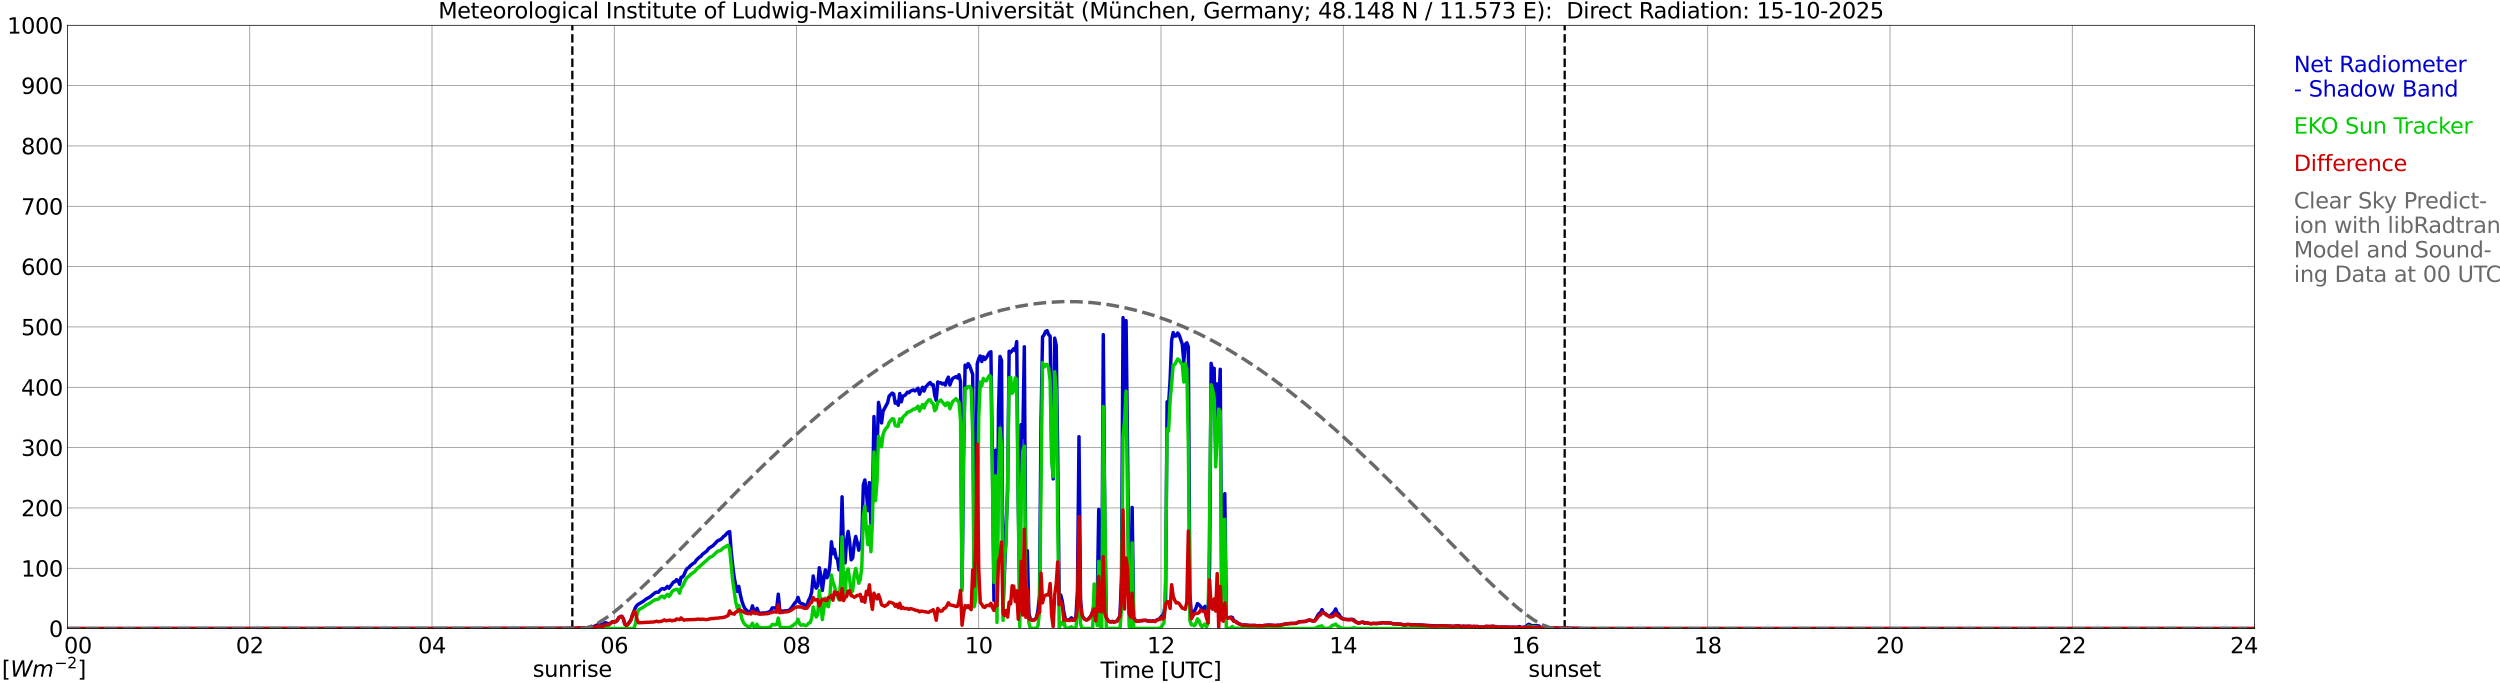 <?xml version="1.0" encoding="utf-8" standalone="no"?>
<!DOCTYPE svg PUBLIC "-//W3C//DTD SVG 1.1//EN"
  "http://www.w3.org/Graphics/SVG/1.1/DTD/svg11.dtd">
<svg xmlns:xlink="http://www.w3.org/1999/xlink" width="1085.4pt" height="296.64pt" viewBox="0 0 1085.4 296.64" xmlns="http://www.w3.org/2000/svg" version="1.1">
 <defs>
  <style type="text/css">*{stroke-linejoin: round; stroke-linecap: butt}</style>
 </defs>
 <g id="figure_1">
  <g id="patch_1">
   <path d="M 0 296.64 
L 1085.4 296.64 
L 1085.4 0 
L 0 0 
z
" style="fill: #ffffff"/>
  </g>
  <g id="axes_1">
   <g id="patch_2">
    <path d="M 29.306 272.909 
L 978.814 272.909 
L 978.814 10.976 
L 29.306 10.976 
z
" style="fill: #ffffff"/>
   </g>
   <g id="patch_3">
    <path d="M 978.814 272.909 
L 978.814 272.909 
L 978.814 10.976 
L 978.814 10.976 
z
" clip-path="url(#pb4ce014566)" style="fill: #d3d3d3; opacity: 0.25; stroke: #d3d3d3; stroke-linejoin: miter"/>
   </g>
   <g id="matplotlib.axis_1">
    <g id="xtick_1">
     <g id="line2d_1">
      <path d="M 29.306 272.909 
L 29.306 10.976 
" clip-path="url(#pb4ce014566)" style="fill: none; stroke: #808080; stroke-width: 0.3; stroke-linecap: square"/>
     </g>
     <g id="line2d_2"/>
     <g id="text_1">
      <!--    00 -->
      <g transform="translate(18.733 283.627) scale(0.095 -0.095)">
       <defs>
        <path id="DejaVuSans-20" transform="scale(0.016)"/>
        <path id="DejaVuSans-30" d="M 2034 4250 
Q 1547 4250 1301 3770 
Q 1056 3291 1056 2328 
Q 1056 1369 1301 889 
Q 1547 409 2034 409 
Q 2525 409 2770 889 
Q 3016 1369 3016 2328 
Q 3016 3291 2770 3770 
Q 2525 4250 2034 4250 
z
M 2034 4750 
Q 2819 4750 3233 4129 
Q 3647 3509 3647 2328 
Q 3647 1150 3233 529 
Q 2819 -91 2034 -91 
Q 1250 -91 836 529 
Q 422 1150 422 2328 
Q 422 3509 836 4129 
Q 1250 4750 2034 4750 
z
" transform="scale(0.016)"/>
       </defs>
       <use xlink:href="#DejaVuSans-20"/>
       <use xlink:href="#DejaVuSans-20" transform="translate(31.787 0)"/>
       <use xlink:href="#DejaVuSans-20" transform="translate(63.574 0)"/>
       <use xlink:href="#DejaVuSans-30" transform="translate(95.361 0)"/>
       <use xlink:href="#DejaVuSans-30" transform="translate(158.984 0)"/>
      </g>
     </g>
    </g>
    <g id="xtick_2">
     <g id="line2d_3">
      <path d="M 108.431 272.909 
L 108.431 10.976 
" clip-path="url(#pb4ce014566)" style="fill: none; stroke: #808080; stroke-width: 0.3; stroke-linecap: square"/>
     </g>
     <g id="line2d_4"/>
     <g id="text_2">
      <!-- 02 -->
      <g transform="translate(102.387 283.627) scale(0.095 -0.095)">
       <defs>
        <path id="DejaVuSans-32" d="M 1228 531 
L 3431 531 
L 3431 0 
L 469 0 
L 469 531 
Q 828 903 1448 1529 
Q 2069 2156 2228 2338 
Q 2531 2678 2651 2914 
Q 2772 3150 2772 3378 
Q 2772 3750 2511 3984 
Q 2250 4219 1831 4219 
Q 1534 4219 1204 4116 
Q 875 4013 500 3803 
L 500 4441 
Q 881 4594 1212 4672 
Q 1544 4750 1819 4750 
Q 2544 4750 2975 4387 
Q 3406 4025 3406 3419 
Q 3406 3131 3298 2873 
Q 3191 2616 2906 2266 
Q 2828 2175 2409 1742 
Q 1991 1309 1228 531 
z
" transform="scale(0.016)"/>
       </defs>
       <use xlink:href="#DejaVuSans-30"/>
       <use xlink:href="#DejaVuSans-32" transform="translate(63.623 0)"/>
      </g>
     </g>
    </g>
    <g id="xtick_3">
     <g id="line2d_5">
      <path d="M 187.557 272.909 
L 187.557 10.976 
" clip-path="url(#pb4ce014566)" style="fill: none; stroke: #808080; stroke-width: 0.3; stroke-linecap: square"/>
     </g>
     <g id="line2d_6"/>
     <g id="text_3">
      <!-- 04 -->
      <g transform="translate(181.513 283.627) scale(0.095 -0.095)">
       <defs>
        <path id="DejaVuSans-34" d="M 2419 4116 
L 825 1625 
L 2419 1625 
L 2419 4116 
z
M 2253 4666 
L 3047 4666 
L 3047 1625 
L 3713 1625 
L 3713 1100 
L 3047 1100 
L 3047 0 
L 2419 0 
L 2419 1100 
L 313 1100 
L 313 1709 
L 2253 4666 
z
" transform="scale(0.016)"/>
       </defs>
       <use xlink:href="#DejaVuSans-30"/>
       <use xlink:href="#DejaVuSans-34" transform="translate(63.623 0)"/>
      </g>
     </g>
    </g>
    <g id="xtick_4">
     <g id="line2d_7">
      <path d="M 266.683 272.909 
L 266.683 10.976 
" clip-path="url(#pb4ce014566)" style="fill: none; stroke: #808080; stroke-width: 0.3; stroke-linecap: square"/>
     </g>
     <g id="line2d_8"/>
     <g id="text_4">
      <!-- 06 -->
      <g transform="translate(260.638 283.627) scale(0.095 -0.095)">
       <defs>
        <path id="DejaVuSans-36" d="M 2113 2584 
Q 1688 2584 1439 2293 
Q 1191 2003 1191 1497 
Q 1191 994 1439 701 
Q 1688 409 2113 409 
Q 2538 409 2786 701 
Q 3034 994 3034 1497 
Q 3034 2003 2786 2293 
Q 2538 2584 2113 2584 
z
M 3366 4563 
L 3366 3988 
Q 3128 4100 2886 4159 
Q 2644 4219 2406 4219 
Q 1781 4219 1451 3797 
Q 1122 3375 1075 2522 
Q 1259 2794 1537 2939 
Q 1816 3084 2150 3084 
Q 2853 3084 3261 2657 
Q 3669 2231 3669 1497 
Q 3669 778 3244 343 
Q 2819 -91 2113 -91 
Q 1303 -91 875 529 
Q 447 1150 447 2328 
Q 447 3434 972 4092 
Q 1497 4750 2381 4750 
Q 2619 4750 2861 4703 
Q 3103 4656 3366 4563 
z
" transform="scale(0.016)"/>
       </defs>
       <use xlink:href="#DejaVuSans-30"/>
       <use xlink:href="#DejaVuSans-36" transform="translate(63.623 0)"/>
      </g>
     </g>
    </g>
    <g id="xtick_5">
     <g id="line2d_9">
      <path d="M 345.808 272.909 
L 345.808 10.976 
" clip-path="url(#pb4ce014566)" style="fill: none; stroke: #808080; stroke-width: 0.3; stroke-linecap: square"/>
     </g>
     <g id="line2d_10"/>
     <g id="text_5">
      <!-- 08 -->
      <g transform="translate(339.764 283.627) scale(0.095 -0.095)">
       <defs>
        <path id="DejaVuSans-38" d="M 2034 2216 
Q 1584 2216 1326 1975 
Q 1069 1734 1069 1313 
Q 1069 891 1326 650 
Q 1584 409 2034 409 
Q 2484 409 2743 651 
Q 3003 894 3003 1313 
Q 3003 1734 2745 1975 
Q 2488 2216 2034 2216 
z
M 1403 2484 
Q 997 2584 770 2862 
Q 544 3141 544 3541 
Q 544 4100 942 4425 
Q 1341 4750 2034 4750 
Q 2731 4750 3128 4425 
Q 3525 4100 3525 3541 
Q 3525 3141 3298 2862 
Q 3072 2584 2669 2484 
Q 3125 2378 3379 2068 
Q 3634 1759 3634 1313 
Q 3634 634 3220 271 
Q 2806 -91 2034 -91 
Q 1263 -91 848 271 
Q 434 634 434 1313 
Q 434 1759 690 2068 
Q 947 2378 1403 2484 
z
M 1172 3481 
Q 1172 3119 1398 2916 
Q 1625 2713 2034 2713 
Q 2441 2713 2670 2916 
Q 2900 3119 2900 3481 
Q 2900 3844 2670 4047 
Q 2441 4250 2034 4250 
Q 1625 4250 1398 4047 
Q 1172 3844 1172 3481 
z
" transform="scale(0.016)"/>
       </defs>
       <use xlink:href="#DejaVuSans-30"/>
       <use xlink:href="#DejaVuSans-38" transform="translate(63.623 0)"/>
      </g>
     </g>
    </g>
    <g id="xtick_6">
     <g id="line2d_11">
      <path d="M 424.934 272.909 
L 424.934 10.976 
" clip-path="url(#pb4ce014566)" style="fill: none; stroke: #808080; stroke-width: 0.3; stroke-linecap: square"/>
     </g>
     <g id="line2d_12"/>
     <g id="text_6">
      <!-- 10 -->
      <g transform="translate(418.89 283.627) scale(0.095 -0.095)">
       <defs>
        <path id="DejaVuSans-31" d="M 794 531 
L 1825 531 
L 1825 4091 
L 703 3866 
L 703 4441 
L 1819 4666 
L 2450 4666 
L 2450 531 
L 3481 531 
L 3481 0 
L 794 0 
L 794 531 
z
" transform="scale(0.016)"/>
       </defs>
       <use xlink:href="#DejaVuSans-31"/>
       <use xlink:href="#DejaVuSans-30" transform="translate(63.623 0)"/>
      </g>
     </g>
    </g>
    <g id="xtick_7">
     <g id="line2d_13">
      <path d="M 504.06 272.909 
L 504.06 10.976 
" clip-path="url(#pb4ce014566)" style="fill: none; stroke: #808080; stroke-width: 0.3; stroke-linecap: square"/>
     </g>
     <g id="line2d_14"/>
     <g id="text_7">
      <!-- 12 -->
      <g transform="translate(498.015 283.627) scale(0.095 -0.095)">
       <use xlink:href="#DejaVuSans-31"/>
       <use xlink:href="#DejaVuSans-32" transform="translate(63.623 0)"/>
      </g>
     </g>
    </g>
    <g id="xtick_8">
     <g id="line2d_15">
      <path d="M 583.185 272.909 
L 583.185 10.976 
" clip-path="url(#pb4ce014566)" style="fill: none; stroke: #808080; stroke-width: 0.3; stroke-linecap: square"/>
     </g>
     <g id="line2d_16"/>
     <g id="text_8">
      <!-- 14 -->
      <g transform="translate(577.141 283.627) scale(0.095 -0.095)">
       <use xlink:href="#DejaVuSans-31"/>
       <use xlink:href="#DejaVuSans-34" transform="translate(63.623 0)"/>
      </g>
     </g>
    </g>
    <g id="xtick_9">
     <g id="line2d_17">
      <path d="M 662.311 272.909 
L 662.311 10.976 
" clip-path="url(#pb4ce014566)" style="fill: none; stroke: #808080; stroke-width: 0.3; stroke-linecap: square"/>
     </g>
     <g id="line2d_18"/>
     <g id="text_9">
      <!-- 16 -->
      <g transform="translate(656.267 283.627) scale(0.095 -0.095)">
       <use xlink:href="#DejaVuSans-31"/>
       <use xlink:href="#DejaVuSans-36" transform="translate(63.623 0)"/>
      </g>
     </g>
    </g>
    <g id="xtick_10">
     <g id="line2d_19">
      <path d="M 741.437 272.909 
L 741.437 10.976 
" clip-path="url(#pb4ce014566)" style="fill: none; stroke: #808080; stroke-width: 0.3; stroke-linecap: square"/>
     </g>
     <g id="line2d_20"/>
     <g id="text_10">
      <!-- 18 -->
      <g transform="translate(735.392 283.627) scale(0.095 -0.095)">
       <use xlink:href="#DejaVuSans-31"/>
       <use xlink:href="#DejaVuSans-38" transform="translate(63.623 0)"/>
      </g>
     </g>
    </g>
    <g id="xtick_11">
     <g id="line2d_21">
      <path d="M 820.562 272.909 
L 820.562 10.976 
" clip-path="url(#pb4ce014566)" style="fill: none; stroke: #808080; stroke-width: 0.3; stroke-linecap: square"/>
     </g>
     <g id="line2d_22"/>
     <g id="text_11">
      <!-- 20 -->
      <g transform="translate(814.518 283.627) scale(0.095 -0.095)">
       <use xlink:href="#DejaVuSans-32"/>
       <use xlink:href="#DejaVuSans-30" transform="translate(63.623 0)"/>
      </g>
     </g>
    </g>
    <g id="xtick_12">
     <g id="line2d_23">
      <path d="M 899.688 272.909 
L 899.688 10.976 
" clip-path="url(#pb4ce014566)" style="fill: none; stroke: #808080; stroke-width: 0.3; stroke-linecap: square"/>
     </g>
     <g id="line2d_24"/>
     <g id="text_12">
      <!-- 22 -->
      <g transform="translate(893.644 283.627) scale(0.095 -0.095)">
       <use xlink:href="#DejaVuSans-32"/>
       <use xlink:href="#DejaVuSans-32" transform="translate(63.623 0)"/>
      </g>
     </g>
    </g>
    <g id="xtick_13">
     <g id="line2d_25">
      <path d="M 978.814 272.909 
L 978.814 10.976 
" clip-path="url(#pb4ce014566)" style="fill: none; stroke: #808080; stroke-width: 0.3; stroke-linecap: square"/>
     </g>
     <g id="line2d_26"/>
     <g id="text_13">
      <!-- 24    -->
      <g transform="translate(968.241 283.627) scale(0.095 -0.095)">
       <use xlink:href="#DejaVuSans-32"/>
       <use xlink:href="#DejaVuSans-34" transform="translate(63.623 0)"/>
       <use xlink:href="#DejaVuSans-20" transform="translate(127.246 0)"/>
       <use xlink:href="#DejaVuSans-20" transform="translate(159.033 0)"/>
       <use xlink:href="#DejaVuSans-20" transform="translate(190.82 0)"/>
      </g>
     </g>
    </g>
    <g id="text_14">
     <!-- Time [UTC] -->
     <g transform="translate(477.806 294.322) scale(0.095 -0.095)">
      <defs>
       <path id="DejaVuSans-54" d="M -19 4666 
L 3928 4666 
L 3928 4134 
L 2272 4134 
L 2272 0 
L 1638 0 
L 1638 4134 
L -19 4134 
L -19 4666 
z
" transform="scale(0.016)"/>
       <path id="DejaVuSans-69" d="M 603 3500 
L 1178 3500 
L 1178 0 
L 603 0 
L 603 3500 
z
M 603 4863 
L 1178 4863 
L 1178 4134 
L 603 4134 
L 603 4863 
z
" transform="scale(0.016)"/>
       <path id="DejaVuSans-6d" d="M 3328 2828 
Q 3544 3216 3844 3400 
Q 4144 3584 4550 3584 
Q 5097 3584 5394 3201 
Q 5691 2819 5691 2113 
L 5691 0 
L 5113 0 
L 5113 2094 
Q 5113 2597 4934 2840 
Q 4756 3084 4391 3084 
Q 3944 3084 3684 2787 
Q 3425 2491 3425 1978 
L 3425 0 
L 2847 0 
L 2847 2094 
Q 2847 2600 2669 2842 
Q 2491 3084 2119 3084 
Q 1678 3084 1418 2786 
Q 1159 2488 1159 1978 
L 1159 0 
L 581 0 
L 581 3500 
L 1159 3500 
L 1159 2956 
Q 1356 3278 1631 3431 
Q 1906 3584 2284 3584 
Q 2666 3584 2933 3390 
Q 3200 3197 3328 2828 
z
" transform="scale(0.016)"/>
       <path id="DejaVuSans-65" d="M 3597 1894 
L 3597 1613 
L 953 1613 
Q 991 1019 1311 708 
Q 1631 397 2203 397 
Q 2534 397 2845 478 
Q 3156 559 3463 722 
L 3463 178 
Q 3153 47 2828 -22 
Q 2503 -91 2169 -91 
Q 1331 -91 842 396 
Q 353 884 353 1716 
Q 353 2575 817 3079 
Q 1281 3584 2069 3584 
Q 2775 3584 3186 3129 
Q 3597 2675 3597 1894 
z
M 3022 2063 
Q 3016 2534 2758 2815 
Q 2500 3097 2075 3097 
Q 1594 3097 1305 2825 
Q 1016 2553 972 2059 
L 3022 2063 
z
" transform="scale(0.016)"/>
       <path id="DejaVuSans-5b" d="M 550 4863 
L 1875 4863 
L 1875 4416 
L 1125 4416 
L 1125 -397 
L 1875 -397 
L 1875 -844 
L 550 -844 
L 550 4863 
z
" transform="scale(0.016)"/>
       <path id="DejaVuSans-55" d="M 556 4666 
L 1191 4666 
L 1191 1831 
Q 1191 1081 1462 751 
Q 1734 422 2344 422 
Q 2950 422 3222 751 
Q 3494 1081 3494 1831 
L 3494 4666 
L 4128 4666 
L 4128 1753 
Q 4128 841 3676 375 
Q 3225 -91 2344 -91 
Q 1459 -91 1007 375 
Q 556 841 556 1753 
L 556 4666 
z
" transform="scale(0.016)"/>
       <path id="DejaVuSans-43" d="M 4122 4306 
L 4122 3641 
Q 3803 3938 3442 4084 
Q 3081 4231 2675 4231 
Q 1875 4231 1450 3742 
Q 1025 3253 1025 2328 
Q 1025 1406 1450 917 
Q 1875 428 2675 428 
Q 3081 428 3442 575 
Q 3803 722 4122 1019 
L 4122 359 
Q 3791 134 3420 21 
Q 3050 -91 2638 -91 
Q 1578 -91 968 557 
Q 359 1206 359 2328 
Q 359 3453 968 4101 
Q 1578 4750 2638 4750 
Q 3056 4750 3426 4639 
Q 3797 4528 4122 4306 
z
" transform="scale(0.016)"/>
       <path id="DejaVuSans-5d" d="M 1947 4863 
L 1947 -844 
L 622 -844 
L 622 -397 
L 1369 -397 
L 1369 4416 
L 622 4416 
L 622 4863 
L 1947 4863 
z
" transform="scale(0.016)"/>
      </defs>
      <use xlink:href="#DejaVuSans-54"/>
      <use xlink:href="#DejaVuSans-69" transform="translate(57.959 0)"/>
      <use xlink:href="#DejaVuSans-6d" transform="translate(85.742 0)"/>
      <use xlink:href="#DejaVuSans-65" transform="translate(183.154 0)"/>
      <use xlink:href="#DejaVuSans-20" transform="translate(244.678 0)"/>
      <use xlink:href="#DejaVuSans-5b" transform="translate(276.465 0)"/>
      <use xlink:href="#DejaVuSans-55" transform="translate(315.479 0)"/>
      <use xlink:href="#DejaVuSans-54" transform="translate(388.672 0)"/>
      <use xlink:href="#DejaVuSans-43" transform="translate(443.881 0)"/>
      <use xlink:href="#DejaVuSans-5d" transform="translate(513.705 0)"/>
     </g>
    </g>
   </g>
   <g id="matplotlib.axis_2">
    <g id="ytick_1">
     <g id="line2d_27">
      <path d="M 29.306 272.909 
L 978.814 272.909 
" clip-path="url(#pb4ce014566)" style="fill: none; stroke: #808080; stroke-width: 0.3; stroke-linecap: square"/>
     </g>
     <g id="line2d_28"/>
     <g id="text_15">
      <!-- 0 -->
      <g transform="translate(21.261 276.518) scale(0.095 -0.095)">
       <use xlink:href="#DejaVuSans-30"/>
      </g>
     </g>
    </g>
    <g id="ytick_2">
     <g id="line2d_29">
      <path d="M 29.306 246.715 
L 978.814 246.715 
" clip-path="url(#pb4ce014566)" style="fill: none; stroke: #808080; stroke-width: 0.3; stroke-linecap: square"/>
     </g>
     <g id="line2d_30"/>
     <g id="text_16">
      <!-- 100 -->
      <g transform="translate(9.173 250.325) scale(0.095 -0.095)">
       <use xlink:href="#DejaVuSans-31"/>
       <use xlink:href="#DejaVuSans-30" transform="translate(63.623 0)"/>
       <use xlink:href="#DejaVuSans-30" transform="translate(127.246 0)"/>
      </g>
     </g>
    </g>
    <g id="ytick_3">
     <g id="line2d_31">
      <path d="M 29.306 220.522 
L 978.814 220.522 
" clip-path="url(#pb4ce014566)" style="fill: none; stroke: #808080; stroke-width: 0.3; stroke-linecap: square"/>
     </g>
     <g id="line2d_32"/>
     <g id="text_17">
      <!-- 200 -->
      <g transform="translate(9.173 224.131) scale(0.095 -0.095)">
       <use xlink:href="#DejaVuSans-32"/>
       <use xlink:href="#DejaVuSans-30" transform="translate(63.623 0)"/>
       <use xlink:href="#DejaVuSans-30" transform="translate(127.246 0)"/>
      </g>
     </g>
    </g>
    <g id="ytick_4">
     <g id="line2d_33">
      <path d="M 29.306 194.329 
L 978.814 194.329 
" clip-path="url(#pb4ce014566)" style="fill: none; stroke: #808080; stroke-width: 0.3; stroke-linecap: square"/>
     </g>
     <g id="line2d_34"/>
     <g id="text_18">
      <!-- 300 -->
      <g transform="translate(9.173 197.938) scale(0.095 -0.095)">
       <defs>
        <path id="DejaVuSans-33" d="M 2597 2516 
Q 3050 2419 3304 2112 
Q 3559 1806 3559 1356 
Q 3559 666 3084 287 
Q 2609 -91 1734 -91 
Q 1441 -91 1130 -33 
Q 819 25 488 141 
L 488 750 
Q 750 597 1062 519 
Q 1375 441 1716 441 
Q 2309 441 2620 675 
Q 2931 909 2931 1356 
Q 2931 1769 2642 2001 
Q 2353 2234 1838 2234 
L 1294 2234 
L 1294 2753 
L 1863 2753 
Q 2328 2753 2575 2939 
Q 2822 3125 2822 3475 
Q 2822 3834 2567 4026 
Q 2313 4219 1838 4219 
Q 1578 4219 1281 4162 
Q 984 4106 628 3988 
L 628 4550 
Q 988 4650 1302 4700 
Q 1616 4750 1894 4750 
Q 2613 4750 3031 4423 
Q 3450 4097 3450 3541 
Q 3450 3153 3228 2886 
Q 3006 2619 2597 2516 
z
" transform="scale(0.016)"/>
       </defs>
       <use xlink:href="#DejaVuSans-33"/>
       <use xlink:href="#DejaVuSans-30" transform="translate(63.623 0)"/>
       <use xlink:href="#DejaVuSans-30" transform="translate(127.246 0)"/>
      </g>
     </g>
    </g>
    <g id="ytick_5">
     <g id="line2d_35">
      <path d="M 29.306 168.136 
L 978.814 168.136 
" clip-path="url(#pb4ce014566)" style="fill: none; stroke: #808080; stroke-width: 0.3; stroke-linecap: square"/>
     </g>
     <g id="line2d_36"/>
     <g id="text_19">
      <!-- 400 -->
      <g transform="translate(9.173 171.745) scale(0.095 -0.095)">
       <use xlink:href="#DejaVuSans-34"/>
       <use xlink:href="#DejaVuSans-30" transform="translate(63.623 0)"/>
       <use xlink:href="#DejaVuSans-30" transform="translate(127.246 0)"/>
      </g>
     </g>
    </g>
    <g id="ytick_6">
     <g id="line2d_37">
      <path d="M 29.306 141.942 
L 978.814 141.942 
" clip-path="url(#pb4ce014566)" style="fill: none; stroke: #808080; stroke-width: 0.3; stroke-linecap: square"/>
     </g>
     <g id="line2d_38"/>
     <g id="text_20">
      <!-- 500 -->
      <g transform="translate(9.173 145.551) scale(0.095 -0.095)">
       <defs>
        <path id="DejaVuSans-35" d="M 691 4666 
L 3169 4666 
L 3169 4134 
L 1269 4134 
L 1269 2991 
Q 1406 3038 1543 3061 
Q 1681 3084 1819 3084 
Q 2600 3084 3056 2656 
Q 3513 2228 3513 1497 
Q 3513 744 3044 326 
Q 2575 -91 1722 -91 
Q 1428 -91 1123 -41 
Q 819 9 494 109 
L 494 744 
Q 775 591 1075 516 
Q 1375 441 1709 441 
Q 2250 441 2565 725 
Q 2881 1009 2881 1497 
Q 2881 1984 2565 2268 
Q 2250 2553 1709 2553 
Q 1456 2553 1204 2497 
Q 953 2441 691 2322 
L 691 4666 
z
" transform="scale(0.016)"/>
       </defs>
       <use xlink:href="#DejaVuSans-35"/>
       <use xlink:href="#DejaVuSans-30" transform="translate(63.623 0)"/>
       <use xlink:href="#DejaVuSans-30" transform="translate(127.246 0)"/>
      </g>
     </g>
    </g>
    <g id="ytick_7">
     <g id="line2d_39">
      <path d="M 29.306 115.749 
L 978.814 115.749 
" clip-path="url(#pb4ce014566)" style="fill: none; stroke: #808080; stroke-width: 0.3; stroke-linecap: square"/>
     </g>
     <g id="line2d_40"/>
     <g id="text_21">
      <!-- 600 -->
      <g transform="translate(9.173 119.358) scale(0.095 -0.095)">
       <use xlink:href="#DejaVuSans-36"/>
       <use xlink:href="#DejaVuSans-30" transform="translate(63.623 0)"/>
       <use xlink:href="#DejaVuSans-30" transform="translate(127.246 0)"/>
      </g>
     </g>
    </g>
    <g id="ytick_8">
     <g id="line2d_41">
      <path d="M 29.306 89.556 
L 978.814 89.556 
" clip-path="url(#pb4ce014566)" style="fill: none; stroke: #808080; stroke-width: 0.3; stroke-linecap: square"/>
     </g>
     <g id="line2d_42"/>
     <g id="text_22">
      <!-- 700 -->
      <g transform="translate(9.173 93.165) scale(0.095 -0.095)">
       <defs>
        <path id="DejaVuSans-37" d="M 525 4666 
L 3525 4666 
L 3525 4397 
L 1831 0 
L 1172 0 
L 2766 4134 
L 525 4134 
L 525 4666 
z
" transform="scale(0.016)"/>
       </defs>
       <use xlink:href="#DejaVuSans-37"/>
       <use xlink:href="#DejaVuSans-30" transform="translate(63.623 0)"/>
       <use xlink:href="#DejaVuSans-30" transform="translate(127.246 0)"/>
      </g>
     </g>
    </g>
    <g id="ytick_9">
     <g id="line2d_43">
      <path d="M 29.306 63.362 
L 978.814 63.362 
" clip-path="url(#pb4ce014566)" style="fill: none; stroke: #808080; stroke-width: 0.3; stroke-linecap: square"/>
     </g>
     <g id="line2d_44"/>
     <g id="text_23">
      <!-- 800 -->
      <g transform="translate(9.173 66.972) scale(0.095 -0.095)">
       <use xlink:href="#DejaVuSans-38"/>
       <use xlink:href="#DejaVuSans-30" transform="translate(63.623 0)"/>
       <use xlink:href="#DejaVuSans-30" transform="translate(127.246 0)"/>
      </g>
     </g>
    </g>
    <g id="ytick_10">
     <g id="line2d_45">
      <path d="M 29.306 37.169 
L 978.814 37.169 
" clip-path="url(#pb4ce014566)" style="fill: none; stroke: #808080; stroke-width: 0.3; stroke-linecap: square"/>
     </g>
     <g id="line2d_46"/>
     <g id="text_24">
      <!-- 900 -->
      <g transform="translate(9.173 40.778) scale(0.095 -0.095)">
       <defs>
        <path id="DejaVuSans-39" d="M 703 97 
L 703 672 
Q 941 559 1184 500 
Q 1428 441 1663 441 
Q 2288 441 2617 861 
Q 2947 1281 2994 2138 
Q 2813 1869 2534 1725 
Q 2256 1581 1919 1581 
Q 1219 1581 811 2004 
Q 403 2428 403 3163 
Q 403 3881 828 4315 
Q 1253 4750 1959 4750 
Q 2769 4750 3195 4129 
Q 3622 3509 3622 2328 
Q 3622 1225 3098 567 
Q 2575 -91 1691 -91 
Q 1453 -91 1209 -44 
Q 966 3 703 97 
z
M 1959 2075 
Q 2384 2075 2632 2365 
Q 2881 2656 2881 3163 
Q 2881 3666 2632 3958 
Q 2384 4250 1959 4250 
Q 1534 4250 1286 3958 
Q 1038 3666 1038 3163 
Q 1038 2656 1286 2365 
Q 1534 2075 1959 2075 
z
" transform="scale(0.016)"/>
       </defs>
       <use xlink:href="#DejaVuSans-39"/>
       <use xlink:href="#DejaVuSans-30" transform="translate(63.623 0)"/>
       <use xlink:href="#DejaVuSans-30" transform="translate(127.246 0)"/>
      </g>
     </g>
    </g>
    <g id="ytick_11">
     <g id="line2d_47">
      <path d="M 29.306 10.976 
L 978.814 10.976 
" clip-path="url(#pb4ce014566)" style="fill: none; stroke: #808080; stroke-width: 0.3; stroke-linecap: square"/>
     </g>
     <g id="line2d_48"/>
     <g id="text_25">
      <!-- 1000 -->
      <g transform="translate(3.128 14.585) scale(0.095 -0.095)">
       <use xlink:href="#DejaVuSans-31"/>
       <use xlink:href="#DejaVuSans-30" transform="translate(63.623 0)"/>
       <use xlink:href="#DejaVuSans-30" transform="translate(127.246 0)"/>
       <use xlink:href="#DejaVuSans-30" transform="translate(190.869 0)"/>
      </g>
     </g>
    </g>
   </g>
   <g id="line2d_49">
    <path d="M 248.484 272.909 
L 248.484 10.976 
" clip-path="url(#pb4ce014566)" style="fill: none; stroke-dasharray: 3.7,1.6; stroke-dashoffset: 0; stroke: #000000"/>
   </g>
   <g id="line2d_50">
    <path d="M 679.323 272.909 
L 679.323 10.976 
" clip-path="url(#pb4ce014566)" style="fill: none; stroke-dasharray: 3.7,1.6; stroke-dashoffset: 0; stroke: #000000"/>
   </g>
   <g id="line2d_51">
    <path d="M 29.306 272.909 
L 245.583 272.828 
L 246.901 272.759 
L 250.198 272.765 
L 251.517 272.626 
L 253.495 272.629 
L 255.473 272.587 
L 256.792 272.343 
L 258.111 271.885 
L 259.43 271.277 
L 260.089 271.031 
L 260.748 270.994 
L 261.408 271.12 
L 262.067 270.905 
L 262.726 270.352 
L 263.386 270.496 
L 264.045 270.758 
L 264.705 270.8 
L 266.023 269.894 
L 266.683 270.033 
L 267.342 269.886 
L 268.002 269.318 
L 268.661 268.142 
L 269.32 267.699 
L 269.98 267.581 
L 270.639 268.66 
L 271.298 271.015 
L 271.958 271.544 
L 272.617 271.026 
L 273.936 269.153 
L 274.595 266.989 
L 275.914 263.684 
L 276.573 262.785 
L 277.233 262.277 
L 279.211 261.124 
L 280.53 260.074 
L 281.849 259.372 
L 282.508 258.914 
L 283.827 257.821 
L 284.486 257.266 
L 285.145 257.088 
L 285.805 257.177 
L 286.464 256.365 
L 287.124 255.736 
L 287.783 255.532 
L 288.442 255.812 
L 289.102 255.33 
L 289.761 254.589 
L 290.42 255.409 
L 292.399 252.695 
L 293.058 252.562 
L 293.717 251.648 
L 294.377 252.075 
L 295.036 253.662 
L 295.696 250.626 
L 296.355 250.508 
L 297.014 249.471 
L 297.674 247.86 
L 298.333 246.805 
L 298.992 246.488 
L 299.652 245.686 
L 300.971 244.591 
L 301.63 244.261 
L 302.289 243.203 
L 303.608 241.922 
L 304.267 241.605 
L 304.927 240.709 
L 306.905 239.206 
L 307.564 238.268 
L 308.224 237.731 
L 309.543 236.927 
L 311.521 234.824 
L 312.839 234.237 
L 313.499 233.684 
L 314.158 232.875 
L 314.818 232.474 
L 315.477 231.641 
L 316.136 231.06 
L 316.796 230.806 
L 317.455 239.326 
L 318.114 245.647 
L 318.774 250.768 
L 319.433 254.152 
L 320.093 256.771 
L 320.752 254.587 
L 321.411 258.125 
L 322.071 260.865 
L 322.73 262.832 
L 323.39 264.171 
L 324.708 265.543 
L 326.027 265.444 
L 326.686 263.026 
L 327.346 265.478 
L 328.005 265.787 
L 328.665 264.108 
L 329.324 265.889 
L 329.983 266.282 
L 331.302 266.133 
L 332.621 266.078 
L 333.94 265.658 
L 334.599 265.166 
L 335.258 263.935 
L 335.918 263.906 
L 336.577 264.05 
L 337.236 263.901 
L 337.896 257.979 
L 338.555 264.933 
L 339.215 265.313 
L 339.874 265.397 
L 340.533 265.203 
L 341.852 265.182 
L 342.512 264.975 
L 343.171 264.43 
L 343.83 263.618 
L 345.149 261.701 
L 345.808 261.017 
L 346.468 259.351 
L 347.127 261.499 
L 347.787 262.046 
L 348.446 262.13 
L 349.765 262.903 
L 350.424 262.431 
L 351.083 260.572 
L 351.743 259.39 
L 352.402 257.051 
L 353.062 250.058 
L 353.721 253.845 
L 354.38 255.344 
L 355.04 254.367 
L 355.699 246.488 
L 356.359 250.06 
L 357.018 256.355 
L 357.677 251.257 
L 358.337 247.423 
L 358.996 250.823 
L 359.655 249.846 
L 360.315 245.157 
L 360.974 235.222 
L 361.634 240.406 
L 362.293 238.501 
L 362.952 242.077 
L 363.612 242.957 
L 364.271 247.415 
L 364.93 240.542 
L 365.59 215.697 
L 366.249 241.273 
L 366.909 244.374 
L 367.568 234.523 
L 368.227 230.719 
L 368.887 235.198 
L 369.546 243.056 
L 370.206 242.242 
L 370.865 236.128 
L 371.524 232.885 
L 372.184 235.602 
L 372.843 238.873 
L 374.162 234.25 
L 374.821 210.532 
L 375.481 208.374 
L 376.14 213.44 
L 376.799 221.727 
L 377.459 209.524 
L 378.118 227.291 
L 378.777 218.097 
L 379.437 180.855 
L 380.096 203.693 
L 380.756 196.189 
L 381.415 174.71 
L 382.074 178.089 
L 382.734 183.621 
L 383.393 178.516 
L 385.371 174.82 
L 386.031 171.96 
L 387.349 170.671 
L 388.009 171.064 
L 388.668 175.066 
L 389.328 174.487 
L 389.987 175.933 
L 390.646 170.841 
L 391.306 174.446 
L 391.965 171.97 
L 392.624 171.792 
L 393.284 171.253 
L 393.943 170.276 
L 394.603 170.503 
L 395.262 169.822 
L 396.581 169.304 
L 397.24 169.728 
L 397.899 169.223 
L 398.559 168.555 
L 399.218 171.166 
L 400.537 168.143 
L 401.196 169.783 
L 401.856 168.065 
L 403.175 166.598 
L 403.834 166.079 
L 404.493 167.038 
L 405.153 167.056 
L 405.812 171.598 
L 406.471 173.882 
L 407.131 165.823 
L 407.79 166.323 
L 408.45 166.158 
L 409.109 166.729 
L 409.768 166.391 
L 410.428 167.2 
L 411.087 165.055 
L 411.746 163.74 
L 412.406 167.159 
L 413.065 165.343 
L 413.725 164.23 
L 415.043 163.515 
L 415.703 164.115 
L 416.362 162.698 
L 417.022 165.783 
L 417.681 254.924 
L 418.34 199.159 
L 419 158.533 
L 419.659 159.557 
L 420.318 157.842 
L 420.978 158.863 
L 422.297 162.559 
L 422.956 244.987 
L 423.615 224.168 
L 424.275 157.952 
L 424.934 155.712 
L 425.593 154.541 
L 426.253 156.948 
L 426.912 154.89 
L 427.572 156.058 
L 428.231 155.309 
L 429.55 153.072 
L 430.209 152.708 
L 430.869 199.397 
L 431.528 260.718 
L 432.187 195.447 
L 432.847 260.333 
L 433.506 178.304 
L 434.165 154.756 
L 434.825 156.527 
L 435.484 262.953 
L 436.144 247.3 
L 436.803 228.763 
L 437.462 213.432 
L 438.122 152.501 
L 438.781 153.038 
L 440.1 151.406 
L 440.759 152.283 
L 441.419 148.299 
L 442.078 216.604 
L 442.737 261.444 
L 443.397 184.352 
L 444.056 189.866 
L 444.716 150.547 
L 445.375 249.502 
L 446.034 239.127 
L 446.694 266.253 
L 447.353 268.757 
L 448.012 269.176 
L 448.672 269.231 
L 449.331 268.883 
L 449.991 268.105 
L 450.65 264.988 
L 451.309 258.534 
L 451.969 182.675 
L 452.628 146.233 
L 453.287 145.405 
L 453.947 143.915 
L 454.606 143.561 
L 455.266 145.235 
L 455.925 145.942 
L 456.584 194.24 
L 457.244 207.918 
L 457.903 146.793 
L 458.563 149.97 
L 459.222 197.737 
L 459.881 262.12 
L 460.541 258.348 
L 461.2 261.043 
L 461.859 265.656 
L 462.519 268.681 
L 463.178 269.174 
L 463.838 269.171 
L 464.497 268.896 
L 465.156 268.233 
L 465.816 269.163 
L 466.475 269.168 
L 467.134 267.665 
L 467.794 256.218 
L 468.453 189.604 
L 469.113 260.415 
L 469.772 267.259 
L 470.431 268.254 
L 471.091 268.906 
L 471.75 269.14 
L 472.409 268.831 
L 473.069 268.168 
L 473.728 267.28 
L 474.388 265.514 
L 475.047 262.075 
L 475.706 263.099 
L 476.366 261.981 
L 477.025 221.161 
L 477.685 265.318 
L 478.344 265.245 
L 479.003 145.292 
L 479.663 227.581 
L 480.322 268.134 
L 480.981 269.383 
L 481.641 269.828 
L 482.3 269.999 
L 482.96 269.763 
L 483.619 270.028 
L 484.938 269.669 
L 486.256 267.505 
L 486.916 249.916 
L 487.575 137.888 
L 488.235 174.139 
L 488.894 139.179 
L 489.553 195.935 
L 490.213 265.564 
L 490.872 267.772 
L 491.532 220.32 
L 492.191 268.076 
L 492.85 269.171 
L 493.51 269.726 
L 496.807 269.333 
L 497.466 269.286 
L 498.125 269.546 
L 498.785 269.53 
L 500.103 269.684 
L 500.763 269.53 
L 501.422 269.797 
L 502.082 269.252 
L 503.4 268.692 
L 504.06 267.801 
L 504.719 267.343 
L 505.379 265.677 
L 506.038 262.036 
L 506.697 174.459 
L 507.357 175.501 
L 508.016 164.867 
L 508.675 147.796 
L 509.335 144.368 
L 509.994 145.934 
L 510.654 145.869 
L 511.313 144.546 
L 511.972 145.528 
L 513.291 149.413 
L 513.95 157.184 
L 514.61 149.496 
L 515.269 148.821 
L 515.929 150.56 
L 516.588 257.389 
L 517.247 267.047 
L 517.907 265.771 
L 518.566 265.255 
L 519.226 264.04 
L 519.885 262.049 
L 520.544 262.541 
L 521.204 263.246 
L 521.863 264.422 
L 522.522 264.071 
L 523.182 263.257 
L 523.841 267.691 
L 524.501 267.864 
L 525.16 244.976 
L 525.819 157.753 
L 526.479 160.828 
L 527.138 159.94 
L 527.797 195.062 
L 528.457 166.661 
L 529.116 177.031 
L 529.776 160.33 
L 530.435 260.501 
L 531.094 222.547 
L 531.754 214.33 
L 532.413 267.757 
L 533.073 268.288 
L 534.391 267.89 
L 535.051 268.097 
L 535.71 269.663 
L 536.369 269.703 
L 537.688 270.677 
L 539.666 271.46 
L 540.326 271.314 
L 542.304 271.507 
L 542.963 271.557 
L 544.282 271.539 
L 544.941 271.515 
L 545.601 271.675 
L 546.919 271.599 
L 547.579 271.72 
L 548.898 271.549 
L 550.876 271.369 
L 554.173 271.56 
L 554.832 271.416 
L 555.491 271.487 
L 556.81 271.214 
L 557.47 270.999 
L 560.107 270.675 
L 562.745 270.617 
L 564.063 269.946 
L 566.701 269.784 
L 568.02 269.286 
L 568.679 269.202 
L 569.998 269.608 
L 570.657 269.606 
L 571.317 268.71 
L 571.976 267.406 
L 572.635 266.405 
L 573.295 265.981 
L 573.954 264.668 
L 574.613 266.083 
L 575.273 266.305 
L 575.932 266.908 
L 577.251 267.56 
L 579.229 265.698 
L 579.889 264.378 
L 580.548 266.08 
L 581.207 266.609 
L 581.867 267.702 
L 582.526 268.294 
L 583.185 268.673 
L 583.845 268.88 
L 585.823 268.982 
L 586.482 268.831 
L 587.142 268.899 
L 587.801 269.132 
L 588.46 269.849 
L 589.779 270.509 
L 591.098 270.172 
L 591.757 270.059 
L 592.417 270.559 
L 593.076 270.339 
L 595.054 270.769 
L 596.373 270.661 
L 597.692 270.74 
L 599.011 270.578 
L 600.329 270.326 
L 601.648 270.423 
L 602.967 270.444 
L 603.626 270.507 
L 604.945 270.816 
L 608.242 270.994 
L 609.561 271.345 
L 610.22 271.363 
L 610.879 271.125 
L 612.198 271.162 
L 612.858 271.371 
L 613.517 271.251 
L 615.495 271.324 
L 616.814 271.35 
L 623.408 271.751 
L 626.045 271.662 
L 631.32 271.932 
L 631.98 271.754 
L 633.298 271.754 
L 634.617 272.018 
L 635.276 271.864 
L 635.936 271.95 
L 637.914 271.887 
L 639.233 272.058 
L 639.892 271.937 
L 640.552 272.058 
L 641.211 271.974 
L 643.189 272.278 
L 643.848 272.262 
L 645.167 271.95 
L 647.145 272.021 
L 647.805 271.908 
L 649.123 272.044 
L 649.783 272.102 
L 650.442 272.301 
L 653.739 272.243 
L 654.399 272.312 
L 655.058 272.254 
L 655.717 272.359 
L 657.695 272.293 
L 658.355 272.406 
L 659.674 272.034 
L 660.333 272.346 
L 660.992 272.414 
L 661.652 272.22 
L 662.311 272.338 
L 662.97 271.589 
L 663.63 271.036 
L 664.289 271.261 
L 664.949 271.764 
L 665.608 271.61 
L 666.927 271.628 
L 667.586 271.657 
L 668.246 271.806 
L 668.905 272.482 
L 669.564 272.511 
L 670.883 271.89 
L 671.542 272.034 
L 672.202 272.453 
L 672.861 272.715 
L 673.521 272.691 
L 674.18 272.547 
L 676.817 272.757 
L 678.136 272.673 
L 678.796 272.694 
L 679.455 272.584 
L 680.774 272.731 
L 688.027 272.909 
L 978.154 272.909 
L 978.154 272.909 
" clip-path="url(#pb4ce014566)" style="fill: none; stroke: #0000cc; stroke-width: 1.5; stroke-linecap: square"/>
   </g>
   <g id="line2d_52">
    <path d="M 28.646 272.933 
L 221.186 272.913 
L 256.792 272.854 
L 260.089 272.153 
L 261.408 271.909 
L 263.386 272.153 
L 264.705 272.737 
L 265.364 272.88 
L 274.595 272.861 
L 275.255 272.774 
L 275.914 270.62 
L 276.573 266.619 
L 277.233 264.804 
L 279.211 263.703 
L 280.53 262.728 
L 282.508 261.67 
L 283.167 261.103 
L 284.486 260.325 
L 285.145 260.294 
L 285.805 260.139 
L 287.124 258.878 
L 287.783 258.929 
L 288.442 259.605 
L 289.102 258.715 
L 289.761 258.051 
L 290.42 258.954 
L 291.08 258.144 
L 291.739 256.889 
L 292.399 256.302 
L 293.717 255.827 
L 294.377 256.16 
L 295.036 257.555 
L 295.696 255.272 
L 296.355 254.513 
L 297.674 251.688 
L 298.333 250.646 
L 298.992 250.328 
L 299.652 249.563 
L 300.971 248.593 
L 301.63 248.193 
L 302.289 247.271 
L 308.224 241.951 
L 308.883 241.709 
L 309.543 241.257 
L 311.521 239.349 
L 312.839 238.997 
L 314.158 237.772 
L 314.818 237.529 
L 315.477 237.004 
L 316.136 236.737 
L 316.796 238.481 
L 318.114 252.184 
L 319.433 261.35 
L 320.093 264.079 
L 320.752 262.824 
L 322.071 268.577 
L 322.73 270.152 
L 323.39 271.05 
L 324.049 271.64 
L 324.708 272.011 
L 325.368 272.062 
L 326.027 271.793 
L 326.686 270.584 
L 327.346 272.223 
L 328.005 272.296 
L 328.665 271.026 
L 329.324 272.216 
L 329.983 272.529 
L 331.302 272.533 
L 331.961 272.593 
L 333.94 272.344 
L 334.599 272.108 
L 335.258 271.117 
L 336.577 271.297 
L 337.236 271.067 
L 337.896 268.318 
L 338.555 271.787 
L 339.215 272.394 
L 341.852 272.498 
L 342.512 272.441 
L 343.171 272.231 
L 344.49 271.388 
L 345.808 270.265 
L 346.468 268.845 
L 347.127 270.841 
L 347.787 271.469 
L 348.446 271.261 
L 349.105 271.315 
L 349.765 271.655 
L 350.424 271.378 
L 351.083 270.555 
L 351.743 270.307 
L 352.402 268.46 
L 353.062 263.531 
L 353.721 266.241 
L 354.38 267.873 
L 355.04 266.875 
L 355.699 256.383 
L 356.359 261.489 
L 357.018 269.02 
L 358.337 259.737 
L 358.996 263.017 
L 359.655 263.392 
L 360.315 258.754 
L 360.974 249.653 
L 361.634 252.709 
L 362.293 254.47 
L 362.952 256.939 
L 364.271 260.448 
L 364.93 253.055 
L 365.59 233.087 
L 366.249 253.425 
L 366.909 257.981 
L 367.568 248.436 
L 368.227 247.016 
L 368.887 251.601 
L 369.546 257.335 
L 370.206 256.403 
L 370.865 249.736 
L 371.524 246.828 
L 372.843 253.219 
L 373.502 251.529 
L 374.162 246.132 
L 374.821 224.098 
L 375.481 219.801 
L 376.14 229.612 
L 376.799 236.458 
L 377.459 228.523 
L 378.118 239.56 
L 378.777 226.432 
L 379.437 196.248 
L 380.096 217.371 
L 380.756 209.077 
L 381.415 189.434 
L 382.074 191.089 
L 382.734 193.98 
L 383.393 188.558 
L 384.053 186.906 
L 384.712 185.887 
L 385.371 185.322 
L 386.031 183.436 
L 387.349 181.819 
L 388.009 181.927 
L 388.668 184.764 
L 389.328 184.976 
L 389.987 185.038 
L 390.646 181.856 
L 391.306 183.152 
L 391.965 181.22 
L 392.624 180.505 
L 393.284 179.962 
L 393.943 178.974 
L 394.603 178.86 
L 395.921 178.162 
L 396.581 177.584 
L 397.24 177.631 
L 398.559 176.374 
L 399.218 178.424 
L 400.537 175.635 
L 401.196 177.157 
L 401.856 175.392 
L 403.175 173.637 
L 403.834 173.555 
L 404.493 174.755 
L 405.153 175.259 
L 405.812 178.301 
L 406.471 177.511 
L 407.131 174.556 
L 407.79 174.239 
L 408.45 173.676 
L 410.428 176.124 
L 411.087 174.924 
L 411.746 174.951 
L 412.406 177.469 
L 413.065 175.545 
L 413.725 174.215 
L 414.384 173.726 
L 415.043 173.082 
L 416.362 174.668 
L 417.022 182.407 
L 417.681 256.398 
L 418.34 192.514 
L 419 168.521 
L 419.659 168.66 
L 420.318 167.824 
L 420.978 167.803 
L 421.637 168.814 
L 422.297 187.984 
L 422.956 263.407 
L 423.615 260.284 
L 424.275 238.001 
L 424.934 181.298 
L 425.593 165.85 
L 426.253 167.476 
L 426.912 164.292 
L 427.572 165.248 
L 428.231 165.305 
L 429.55 162.994 
L 430.209 163.659 
L 431.528 252.884 
L 432.187 206.559 
L 432.847 270.217 
L 433.506 207.708 
L 434.165 185.788 
L 434.825 194.096 
L 435.484 269.358 
L 436.144 241.666 
L 436.803 236.627 
L 437.462 208.443 
L 438.122 163.995 
L 438.781 163.759 
L 439.44 170.749 
L 440.1 169.828 
L 440.759 164.053 
L 441.419 164.718 
L 442.737 272.078 
L 443.397 213.528 
L 444.056 195.726 
L 444.716 193.671 
L 445.375 254.413 
L 446.034 256.353 
L 446.694 270.381 
L 447.353 272.794 
L 449.331 272.778 
L 449.991 272.725 
L 450.65 271.768 
L 451.309 265.549 
L 452.628 157.417 
L 453.287 159.34 
L 453.947 158.393 
L 454.606 158.309 
L 455.266 159.778 
L 455.925 165.499 
L 456.584 199.972 
L 457.244 207.034 
L 457.903 161.382 
L 458.563 169.503 
L 459.222 226.678 
L 459.881 272.529 
L 460.541 270.243 
L 461.2 271.021 
L 461.859 269.294 
L 462.519 272.659 
L 463.838 272.719 
L 465.156 272.102 
L 465.816 272.771 
L 466.475 272.768 
L 467.134 272.503 
L 467.794 265.553 
L 468.453 238.219 
L 469.113 270.821 
L 469.772 272.828 
L 473.069 272.846 
L 474.388 272.822 
L 475.047 253.555 
L 475.706 266.505 
L 476.366 271.493 
L 477.025 243.738 
L 477.685 272.685 
L 478.344 272.695 
L 479.003 176.514 
L 479.663 220.918 
L 480.322 272.838 
L 483.619 272.784 
L 485.597 272.845 
L 486.256 272.806 
L 486.916 264.378 
L 487.575 189.348 
L 488.235 182.612 
L 488.894 169.791 
L 490.213 271.92 
L 490.872 272.711 
L 491.532 235.71 
L 492.191 272.598 
L 492.85 272.833 
L 502.741 272.811 
L 504.06 272.502 
L 505.379 270.399 
L 506.038 251.604 
L 506.697 186.159 
L 507.357 187.132 
L 508.016 173.636 
L 508.675 166.85 
L 509.335 158.519 
L 509.994 158.314 
L 511.313 155.85 
L 511.972 156.333 
L 512.632 157.448 
L 513.291 158.272 
L 513.95 165.87 
L 514.61 157.872 
L 515.269 160.41 
L 515.929 192.923 
L 516.588 269.367 
L 517.247 271.305 
L 517.907 271.248 
L 518.566 271.668 
L 519.226 270.648 
L 519.885 268.682 
L 520.544 269.406 
L 521.204 271.294 
L 521.863 272.083 
L 523.182 270.909 
L 523.841 272.166 
L 524.501 270.311 
L 525.16 223.88 
L 525.819 167.068 
L 526.479 169.227 
L 527.138 172.832 
L 527.797 202.684 
L 529.116 177.599 
L 529.776 178.653 
L 530.435 264.541 
L 531.094 225.716 
L 531.754 225.468 
L 532.413 272.538 
L 533.073 272.75 
L 533.732 272.796 
L 534.391 272.594 
L 535.051 271.989 
L 535.71 272.796 
L 537.029 272.717 
L 538.348 272.831 
L 545.601 272.848 
L 569.338 272.887 
L 570.657 272.838 
L 571.317 272.595 
L 571.976 272.219 
L 573.295 271.865 
L 573.954 271.737 
L 574.613 272.753 
L 575.932 272.795 
L 576.592 272.765 
L 577.251 272.617 
L 578.57 271.446 
L 579.229 271.314 
L 579.889 270.963 
L 580.548 271.779 
L 581.207 271.949 
L 581.867 272.499 
L 583.185 272.813 
L 585.164 272.867 
L 586.482 272.816 
L 587.142 272.723 
L 587.801 272.509 
L 588.46 272.785 
L 591.098 272.87 
L 600.989 272.893 
L 637.914 272.902 
L 658.355 272.855 
L 659.674 272.609 
L 660.992 272.765 
L 662.311 272.679 
L 662.97 272.156 
L 663.63 271.783 
L 664.289 271.894 
L 664.949 272.2 
L 665.608 272.042 
L 666.927 272.151 
L 668.246 272.466 
L 668.905 272.788 
L 669.564 272.855 
L 670.224 272.669 
L 670.883 272.605 
L 672.861 272.907 
L 743.415 272.919 
L 777.043 272.931 
L 891.775 272.93 
L 943.867 272.919 
L 978.154 272.939 
L 978.154 272.939 
" clip-path="url(#pb4ce014566)" style="fill: none; stroke: #00cc00; stroke-width: 1.5; stroke-linecap: square"/>
   </g>
   <g id="line2d_53">
    <path d="M 29.306 272.885 
L 77.441 272.881 
L 126.235 272.89 
L 208.657 272.903 
L 245.583 272.827 
L 246.901 272.759 
L 250.198 272.764 
L 251.517 272.626 
L 253.495 272.629 
L 255.473 272.598 
L 258.111 272.22 
L 259.43 271.882 
L 260.089 271.787 
L 261.408 272.12 
L 262.067 271.834 
L 262.726 271.238 
L 264.045 271.19 
L 264.705 270.972 
L 265.364 270.366 
L 266.023 269.918 
L 266.683 270.057 
L 267.342 269.911 
L 268.002 269.343 
L 268.661 268.167 
L 269.32 267.724 
L 269.98 267.605 
L 270.639 268.682 
L 271.298 271.037 
L 271.958 271.569 
L 272.617 271.054 
L 273.936 269.192 
L 274.595 267.037 
L 275.255 265.362 
L 275.914 265.972 
L 276.573 269.074 
L 277.233 270.382 
L 283.827 270.039 
L 285.145 269.702 
L 285.805 269.947 
L 287.124 269.767 
L 287.783 269.512 
L 288.442 269.116 
L 289.102 269.524 
L 291.08 269.226 
L 291.739 269.571 
L 292.399 269.302 
L 293.058 269.374 
L 293.717 268.729 
L 295.036 269.016 
L 295.696 268.263 
L 296.355 268.904 
L 297.014 269.27 
L 297.674 269.081 
L 301.63 268.977 
L 302.949 268.804 
L 303.608 268.808 
L 304.267 268.936 
L 304.927 268.809 
L 306.246 268.986 
L 306.905 268.988 
L 308.224 268.689 
L 308.883 268.548 
L 310.202 268.501 
L 310.861 268.38 
L 311.521 268.384 
L 312.839 268.149 
L 313.499 268.174 
L 314.818 267.854 
L 316.136 267.232 
L 316.796 265.234 
L 317.455 266.405 
L 318.114 266.372 
L 318.774 266.654 
L 319.433 265.711 
L 320.093 265.601 
L 320.752 264.672 
L 321.411 265.217 
L 322.071 265.197 
L 323.39 266.03 
L 324.708 266.441 
L 325.368 266.306 
L 326.027 266.56 
L 326.686 265.351 
L 327.346 266.163 
L 328.005 266.4 
L 328.665 265.991 
L 329.324 266.582 
L 329.983 266.661 
L 332.621 266.474 
L 333.28 266.439 
L 335.918 265.624 
L 337.236 265.743 
L 337.896 262.569 
L 338.555 266.055 
L 339.215 265.828 
L 339.874 265.87 
L 340.533 265.701 
L 341.852 265.593 
L 342.512 265.443 
L 343.83 264.69 
L 345.149 263.718 
L 345.808 263.661 
L 346.468 263.415 
L 347.127 263.567 
L 347.787 263.487 
L 349.105 264.057 
L 349.765 264.156 
L 350.424 263.962 
L 351.743 261.992 
L 352.402 261.501 
L 353.062 259.436 
L 353.721 260.513 
L 354.38 260.38 
L 355.04 260.4 
L 355.699 263.013 
L 356.359 261.48 
L 357.018 260.244 
L 357.677 260.115 
L 358.337 260.594 
L 358.996 260.714 
L 359.655 259.363 
L 360.315 259.312 
L 360.974 258.477 
L 361.634 260.605 
L 362.293 256.94 
L 362.952 258.046 
L 363.612 257.276 
L 364.271 259.876 
L 364.93 260.395 
L 365.59 255.52 
L 366.249 260.757 
L 366.909 259.301 
L 367.568 258.996 
L 368.227 256.612 
L 368.887 256.506 
L 369.546 258.631 
L 370.206 258.747 
L 370.865 259.3 
L 371.524 258.966 
L 372.184 258.463 
L 372.843 258.563 
L 373.502 258.045 
L 374.162 261.027 
L 374.821 259.343 
L 375.481 261.481 
L 376.14 256.736 
L 376.799 258.177 
L 377.459 253.909 
L 378.118 260.639 
L 378.777 264.573 
L 379.437 257.516 
L 380.096 259.231 
L 380.756 260.02 
L 381.415 258.185 
L 382.074 259.909 
L 382.734 262.55 
L 384.053 263.236 
L 385.371 262.407 
L 386.031 261.433 
L 386.69 261.51 
L 388.009 262.045 
L 388.668 263.211 
L 389.328 262.421 
L 389.987 263.804 
L 390.646 261.894 
L 391.306 264.203 
L 391.965 263.659 
L 392.624 264.196 
L 393.943 264.21 
L 394.603 264.552 
L 395.262 264.212 
L 395.921 264.362 
L 397.899 265.059 
L 398.559 265.09 
L 399.218 265.651 
L 399.878 265.304 
L 403.175 265.87 
L 403.834 265.434 
L 404.493 265.192 
L 405.153 264.707 
L 405.812 266.206 
L 406.471 269.28 
L 407.131 264.175 
L 407.79 264.993 
L 408.45 265.391 
L 409.109 265.195 
L 409.768 264.197 
L 410.428 263.985 
L 411.087 263.04 
L 411.746 261.698 
L 412.406 262.598 
L 414.384 263.033 
L 415.043 263.341 
L 415.703 263.211 
L 416.362 260.938 
L 417.022 256.286 
L 417.681 271.435 
L 418.34 266.264 
L 419 262.921 
L 419.659 263.806 
L 420.318 262.926 
L 420.978 263.969 
L 421.637 264.668 
L 422.297 247.484 
L 422.956 254.489 
L 423.615 236.793 
L 424.275 192.859 
L 424.934 247.323 
L 425.593 261.6 
L 426.253 262.381 
L 426.912 263.506 
L 427.572 263.718 
L 428.231 262.912 
L 428.89 262.799 
L 429.55 262.986 
L 430.209 261.958 
L 430.869 263.736 
L 431.528 265.074 
L 432.187 261.797 
L 432.847 263.025 
L 433.506 243.505 
L 434.165 241.876 
L 434.825 235.339 
L 435.484 266.504 
L 436.144 267.275 
L 436.803 265.045 
L 437.462 267.92 
L 438.122 261.415 
L 438.781 262.188 
L 439.44 254.325 
L 440.1 254.487 
L 440.759 261.139 
L 441.419 256.49 
L 442.078 268.838 
L 442.737 262.275 
L 443.397 243.733 
L 444.056 267.049 
L 444.716 229.784 
L 445.375 267.998 
L 446.034 255.683 
L 446.694 268.781 
L 447.353 268.872 
L 448.012 269.274 
L 448.672 269.366 
L 449.331 269.014 
L 449.991 268.289 
L 450.65 266.129 
L 451.309 265.894 
L 451.969 248.835 
L 452.628 261.725 
L 453.287 258.974 
L 453.947 258.431 
L 454.606 258.161 
L 455.266 258.366 
L 455.925 253.352 
L 456.584 267.176 
L 457.244 272.025 
L 457.903 258.32 
L 458.563 253.376 
L 459.222 243.968 
L 459.881 262.499 
L 460.541 261.014 
L 461.2 262.931 
L 461.859 269.27 
L 462.519 268.931 
L 463.178 269.34 
L 464.497 269.413 
L 465.156 269.04 
L 465.816 269.301 
L 466.475 269.309 
L 467.134 268.071 
L 467.794 263.574 
L 468.453 224.293 
L 469.113 262.502 
L 469.772 267.34 
L 470.431 268.31 
L 471.091 268.944 
L 471.75 269.197 
L 472.409 268.903 
L 473.069 268.23 
L 473.728 267.335 
L 474.388 265.601 
L 475.047 264.388 
L 475.706 269.503 
L 476.366 263.397 
L 477.025 250.332 
L 477.685 265.541 
L 478.344 265.458 
L 479.003 241.688 
L 479.663 266.245 
L 480.322 268.205 
L 480.981 269.477 
L 481.641 269.895 
L 482.3 270.072 
L 482.96 269.898 
L 483.619 270.152 
L 484.938 269.757 
L 486.256 267.607 
L 486.916 258.447 
L 487.575 221.449 
L 488.235 264.436 
L 488.894 242.297 
L 489.553 247.313 
L 490.213 266.553 
L 490.872 267.97 
L 491.532 257.519 
L 492.191 268.387 
L 492.85 269.247 
L 493.51 269.8 
L 496.147 269.358 
L 497.466 269.331 
L 498.125 269.61 
L 499.444 269.727 
L 500.103 269.767 
L 500.763 269.6 
L 501.422 269.862 
L 502.082 269.341 
L 502.741 269.073 
L 503.4 268.967 
L 504.06 268.207 
L 504.719 268.762 
L 505.379 268.187 
L 506.038 262.477 
L 506.697 261.208 
L 507.357 261.278 
L 508.016 264.139 
L 508.675 253.855 
L 509.335 258.757 
L 509.994 260.529 
L 510.654 261.789 
L 511.313 261.605 
L 511.972 262.104 
L 513.291 264.049 
L 513.95 264.223 
L 514.61 264.533 
L 515.269 261.32 
L 515.929 230.545 
L 516.588 260.931 
L 517.247 268.651 
L 517.907 267.431 
L 518.566 266.496 
L 519.226 266.301 
L 519.885 266.276 
L 520.544 266.044 
L 521.204 264.861 
L 522.522 265.527 
L 523.182 265.257 
L 523.841 268.434 
L 524.501 270.462 
L 525.16 251.812 
L 525.819 263.593 
L 526.479 264.51 
L 527.138 260.016 
L 527.797 265.287 
L 528.457 249.034 
L 529.116 272.34 
L 529.776 254.586 
L 530.435 268.868 
L 531.094 269.74 
L 531.754 261.771 
L 532.413 268.127 
L 533.073 268.447 
L 533.732 268.163 
L 534.391 268.205 
L 535.71 269.776 
L 536.369 269.853 
L 537.029 270.447 
L 538.348 271.051 
L 539.666 271.536 
L 540.326 271.379 
L 542.304 271.584 
L 542.963 271.632 
L 543.623 271.557 
L 546.26 271.698 
L 546.919 271.646 
L 547.579 271.774 
L 548.898 271.594 
L 550.876 271.398 
L 553.513 271.615 
L 554.173 271.59 
L 554.832 271.444 
L 555.491 271.526 
L 556.81 271.231 
L 558.129 270.92 
L 559.448 270.769 
L 560.766 270.686 
L 562.085 270.692 
L 562.745 270.638 
L 564.063 269.96 
L 566.701 269.808 
L 568.02 269.303 
L 568.679 269.216 
L 569.998 269.645 
L 570.657 269.677 
L 571.317 269.024 
L 572.635 267.296 
L 573.295 267.025 
L 573.954 265.84 
L 574.613 266.238 
L 575.273 266.413 
L 575.932 267.022 
L 576.592 267.345 
L 577.251 267.852 
L 578.57 267.719 
L 579.229 267.293 
L 579.889 266.323 
L 580.548 267.21 
L 581.207 267.569 
L 582.526 268.533 
L 583.845 268.933 
L 584.504 268.935 
L 585.164 269.061 
L 587.142 269.084 
L 588.46 269.973 
L 589.779 270.58 
L 591.098 270.21 
L 591.757 270.089 
L 592.417 270.604 
L 593.076 270.365 
L 595.054 270.796 
L 595.714 270.679 
L 599.011 270.601 
L 600.329 270.343 
L 601.648 270.441 
L 602.967 270.463 
L 603.626 270.531 
L 604.945 270.859 
L 608.242 271.017 
L 609.561 271.365 
L 610.22 271.386 
L 610.879 271.141 
L 612.198 271.182 
L 612.858 271.396 
L 613.517 271.273 
L 615.495 271.342 
L 616.814 271.368 
L 618.792 271.546 
L 620.111 271.692 
L 620.77 271.629 
L 621.429 271.827 
L 624.726 271.787 
L 625.386 271.661 
L 630.001 271.865 
L 630.661 271.981 
L 631.32 271.945 
L 631.98 271.764 
L 633.298 271.761 
L 634.617 272.03 
L 635.276 271.873 
L 635.936 271.959 
L 637.914 271.894 
L 639.233 272.064 
L 639.892 271.943 
L 640.552 272.064 
L 641.211 271.979 
L 642.53 272.178 
L 643.189 272.285 
L 643.848 272.269 
L 645.167 271.955 
L 647.145 272.037 
L 647.805 271.922 
L 648.464 271.932 
L 650.442 272.314 
L 653.739 272.249 
L 654.399 272.317 
L 655.058 272.259 
L 655.717 272.364 
L 657.695 272.308 
L 658.355 272.46 
L 659.674 272.334 
L 660.333 272.543 
L 660.992 272.558 
L 661.652 272.374 
L 662.311 272.567 
L 663.63 272.162 
L 665.608 272.476 
L 668.246 272.248 
L 668.905 272.602 
L 670.224 272.483 
L 670.883 272.194 
L 671.542 272.221 
L 672.861 272.717 
L 673.521 272.692 
L 674.18 272.548 
L 676.817 272.756 
L 678.136 272.672 
L 678.796 272.693 
L 679.455 272.583 
L 680.774 272.729 
L 684.73 272.865 
L 685.389 272.796 
L 686.708 272.906 
L 901.007 272.883 
L 916.832 272.888 
L 961.01 272.898 
L 978.154 272.879 
L 978.154 272.879 
" clip-path="url(#pb4ce014566)" style="fill: none; stroke: #cc0000; stroke-width: 1.5; stroke-linecap: square"/>
   </g>
   <g id="line2d_54">
    <path d="M 29.306 272.909 
L 253.495 272.842 
L 256.792 271.902 
L 260.089 270.252 
L 263.386 268.125 
L 266.683 265.665 
L 269.98 262.962 
L 276.573 257.061 
L 283.167 250.735 
L 293.058 240.812 
L 322.73 210.573 
L 332.621 200.89 
L 342.512 191.591 
L 349.105 185.645 
L 355.699 179.927 
L 362.293 174.456 
L 368.887 169.25 
L 375.481 164.325 
L 382.074 159.696 
L 388.668 155.376 
L 395.262 151.376 
L 401.856 147.709 
L 408.45 144.385 
L 415.043 141.411 
L 421.637 138.796 
L 428.231 136.547 
L 434.825 134.67 
L 441.419 133.169 
L 448.012 132.048 
L 454.606 131.31 
L 461.2 130.957 
L 467.794 130.991 
L 474.388 131.41 
L 480.981 132.214 
L 487.575 133.4 
L 494.169 134.967 
L 500.763 136.909 
L 507.357 139.222 
L 513.95 141.9 
L 520.544 144.935 
L 527.138 148.321 
L 533.732 152.047 
L 540.326 156.104 
L 546.919 160.48 
L 553.513 165.164 
L 560.107 170.141 
L 566.701 175.396 
L 573.295 180.914 
L 579.889 186.676 
L 586.482 192.664 
L 596.373 202.018 
L 606.264 211.747 
L 619.451 225.122 
L 642.53 248.671 
L 649.123 255.098 
L 655.717 261.165 
L 659.014 263.989 
L 662.311 266.613 
L 665.608 268.965 
L 668.905 270.937 
L 672.202 272.357 
L 675.499 272.909 
L 975.517 272.909 
L 975.517 272.909 
" clip-path="url(#pb4ce014566)" style="fill: none; stroke-dasharray: 5.55,2.4; stroke-dashoffset: 0; stroke: #696969; stroke-width: 1.5"/>
   </g>
   <g id="patch_4">
    <path d="M 29.306 272.909 
L 29.306 10.976 
" style="fill: none; stroke: #000000; stroke-width: 0.3; stroke-linejoin: miter; stroke-linecap: square"/>
   </g>
   <g id="patch_5">
    <path d="M 978.814 272.909 
L 978.814 10.976 
" style="fill: none; stroke: #000000; stroke-width: 0.3; stroke-linejoin: miter; stroke-linecap: square"/>
   </g>
   <g id="patch_6">
    <path d="M 29.306 272.909 
L 978.814 272.909 
" style="fill: none; stroke: #000000; stroke-width: 0.3; stroke-linejoin: miter; stroke-linecap: square"/>
   </g>
   <g id="patch_7">
    <path d="M 29.306 10.976 
L 978.814 10.976 
" style="fill: none; stroke: #000000; stroke-width: 0.3; stroke-linejoin: miter; stroke-linecap: square"/>
   </g>
   <g id="text_26">
    <!-- sunrise -->
    <g transform="translate(231.319 293.863) scale(0.095 -0.095)">
     <defs>
      <path id="DejaVuSans-73" d="M 2834 3397 
L 2834 2853 
Q 2591 2978 2328 3040 
Q 2066 3103 1784 3103 
Q 1356 3103 1142 2972 
Q 928 2841 928 2578 
Q 928 2378 1081 2264 
Q 1234 2150 1697 2047 
L 1894 2003 
Q 2506 1872 2764 1633 
Q 3022 1394 3022 966 
Q 3022 478 2636 193 
Q 2250 -91 1575 -91 
Q 1294 -91 989 -36 
Q 684 19 347 128 
L 347 722 
Q 666 556 975 473 
Q 1284 391 1588 391 
Q 1994 391 2212 530 
Q 2431 669 2431 922 
Q 2431 1156 2273 1281 
Q 2116 1406 1581 1522 
L 1381 1569 
Q 847 1681 609 1914 
Q 372 2147 372 2553 
Q 372 3047 722 3315 
Q 1072 3584 1716 3584 
Q 2034 3584 2315 3537 
Q 2597 3491 2834 3397 
z
" transform="scale(0.016)"/>
      <path id="DejaVuSans-75" d="M 544 1381 
L 544 3500 
L 1119 3500 
L 1119 1403 
Q 1119 906 1312 657 
Q 1506 409 1894 409 
Q 2359 409 2629 706 
Q 2900 1003 2900 1516 
L 2900 3500 
L 3475 3500 
L 3475 0 
L 2900 0 
L 2900 538 
Q 2691 219 2414 64 
Q 2138 -91 1772 -91 
Q 1169 -91 856 284 
Q 544 659 544 1381 
z
M 1991 3584 
L 1991 3584 
z
" transform="scale(0.016)"/>
      <path id="DejaVuSans-6e" d="M 3513 2113 
L 3513 0 
L 2938 0 
L 2938 2094 
Q 2938 2591 2744 2837 
Q 2550 3084 2163 3084 
Q 1697 3084 1428 2787 
Q 1159 2491 1159 1978 
L 1159 0 
L 581 0 
L 581 3500 
L 1159 3500 
L 1159 2956 
Q 1366 3272 1645 3428 
Q 1925 3584 2291 3584 
Q 2894 3584 3203 3211 
Q 3513 2838 3513 2113 
z
" transform="scale(0.016)"/>
      <path id="DejaVuSans-72" d="M 2631 2963 
Q 2534 3019 2420 3045 
Q 2306 3072 2169 3072 
Q 1681 3072 1420 2755 
Q 1159 2438 1159 1844 
L 1159 0 
L 581 0 
L 581 3500 
L 1159 3500 
L 1159 2956 
Q 1341 3275 1631 3429 
Q 1922 3584 2338 3584 
Q 2397 3584 2469 3576 
Q 2541 3569 2628 3553 
L 2631 2963 
z
" transform="scale(0.016)"/>
     </defs>
     <use xlink:href="#DejaVuSans-73"/>
     <use xlink:href="#DejaVuSans-75" transform="translate(52.1 0)"/>
     <use xlink:href="#DejaVuSans-6e" transform="translate(115.479 0)"/>
     <use xlink:href="#DejaVuSans-72" transform="translate(178.857 0)"/>
     <use xlink:href="#DejaVuSans-69" transform="translate(219.971 0)"/>
     <use xlink:href="#DejaVuSans-73" transform="translate(247.754 0)"/>
     <use xlink:href="#DejaVuSans-65" transform="translate(299.854 0)"/>
    </g>
   </g>
   <g id="text_27">
    <!-- sunset -->
    <g transform="translate(663.569 293.863) scale(0.095 -0.095)">
     <defs>
      <path id="DejaVuSans-74" d="M 1172 4494 
L 1172 3500 
L 2356 3500 
L 2356 3053 
L 1172 3053 
L 1172 1153 
Q 1172 725 1289 603 
Q 1406 481 1766 481 
L 2356 481 
L 2356 0 
L 1766 0 
Q 1100 0 847 248 
Q 594 497 594 1153 
L 594 3053 
L 172 3053 
L 172 3500 
L 594 3500 
L 594 4494 
L 1172 4494 
z
" transform="scale(0.016)"/>
     </defs>
     <use xlink:href="#DejaVuSans-73"/>
     <use xlink:href="#DejaVuSans-75" transform="translate(52.1 0)"/>
     <use xlink:href="#DejaVuSans-6e" transform="translate(115.479 0)"/>
     <use xlink:href="#DejaVuSans-73" transform="translate(178.857 0)"/>
     <use xlink:href="#DejaVuSans-65" transform="translate(230.957 0)"/>
     <use xlink:href="#DejaVuSans-74" transform="translate(292.48 0)"/>
    </g>
   </g>
   <g id="text_28">
    <!-- [$Wm^{-2}$] -->
    <g transform="translate(0.821 293.863) scale(0.095 -0.095)">
     <defs>
      <path id="DejaVuSans-Oblique-57" d="M 616 4666 
L 1228 4666 
L 1453 697 
L 3213 4666 
L 3916 4666 
L 4147 697 
L 5888 4666 
L 6528 4666 
L 4453 0 
L 3659 0 
L 3444 3891 
L 1697 0 
L 903 0 
L 616 4666 
z
" transform="scale(0.016)"/>
      <path id="DejaVuSans-Oblique-6d" d="M 5747 2113 
L 5338 0 
L 4763 0 
L 5166 2094 
Q 5191 2228 5203 2325 
Q 5216 2422 5216 2491 
Q 5216 2772 5059 2928 
Q 4903 3084 4622 3084 
Q 4203 3084 3875 2770 
Q 3547 2456 3450 1953 
L 3066 0 
L 2491 0 
L 2900 2094 
Q 2925 2209 2937 2307 
Q 2950 2406 2950 2484 
Q 2950 2769 2794 2926 
Q 2638 3084 2363 3084 
Q 1938 3084 1609 2770 
Q 1281 2456 1184 1953 
L 800 0 
L 225 0 
L 909 3500 
L 1484 3500 
L 1375 2956 
Q 1609 3263 1923 3423 
Q 2238 3584 2597 3584 
Q 2978 3584 3223 3384 
Q 3469 3184 3519 2828 
Q 3781 3197 4126 3390 
Q 4472 3584 4856 3584 
Q 5306 3584 5551 3325 
Q 5797 3066 5797 2591 
Q 5797 2488 5784 2364 
Q 5772 2241 5747 2113 
z
" transform="scale(0.016)"/>
      <path id="DejaVuSans-2212" d="M 678 2272 
L 4684 2272 
L 4684 1741 
L 678 1741 
L 678 2272 
z
" transform="scale(0.016)"/>
     </defs>
     <use xlink:href="#DejaVuSans-5b" transform="translate(0 0.766)"/>
     <use xlink:href="#DejaVuSans-Oblique-57" transform="translate(39.014 0.766)"/>
     <use xlink:href="#DejaVuSans-Oblique-6d" transform="translate(137.891 0.766)"/>
     <use xlink:href="#DejaVuSans-2212" transform="translate(239.953 39.047) scale(0.7)"/>
     <use xlink:href="#DejaVuSans-32" transform="translate(298.605 39.047) scale(0.7)"/>
     <use xlink:href="#DejaVuSans-5d" transform="translate(345.875 0.766)"/>
    </g>
   </g>
   <g id="text_29">
    <!-- Net Radiometer  -->
    <g style="fill: #0000cc" transform="translate(995.905 31.291) scale(0.095 -0.095)">
     <defs>
      <path id="DejaVuSans-4e" d="M 628 4666 
L 1478 4666 
L 3547 763 
L 3547 4666 
L 4159 4666 
L 4159 0 
L 3309 0 
L 1241 3903 
L 1241 0 
L 628 0 
L 628 4666 
z
" transform="scale(0.016)"/>
      <path id="DejaVuSans-52" d="M 2841 2188 
Q 3044 2119 3236 1894 
Q 3428 1669 3622 1275 
L 4263 0 
L 3584 0 
L 2988 1197 
Q 2756 1666 2539 1819 
Q 2322 1972 1947 1972 
L 1259 1972 
L 1259 0 
L 628 0 
L 628 4666 
L 2053 4666 
Q 2853 4666 3247 4331 
Q 3641 3997 3641 3322 
Q 3641 2881 3436 2590 
Q 3231 2300 2841 2188 
z
M 1259 4147 
L 1259 2491 
L 2053 2491 
Q 2509 2491 2742 2702 
Q 2975 2913 2975 3322 
Q 2975 3731 2742 3939 
Q 2509 4147 2053 4147 
L 1259 4147 
z
" transform="scale(0.016)"/>
      <path id="DejaVuSans-61" d="M 2194 1759 
Q 1497 1759 1228 1600 
Q 959 1441 959 1056 
Q 959 750 1161 570 
Q 1363 391 1709 391 
Q 2188 391 2477 730 
Q 2766 1069 2766 1631 
L 2766 1759 
L 2194 1759 
z
M 3341 1997 
L 3341 0 
L 2766 0 
L 2766 531 
Q 2569 213 2275 61 
Q 1981 -91 1556 -91 
Q 1019 -91 701 211 
Q 384 513 384 1019 
Q 384 1609 779 1909 
Q 1175 2209 1959 2209 
L 2766 2209 
L 2766 2266 
Q 2766 2663 2505 2880 
Q 2244 3097 1772 3097 
Q 1472 3097 1187 3025 
Q 903 2953 641 2809 
L 641 3341 
Q 956 3463 1253 3523 
Q 1550 3584 1831 3584 
Q 2591 3584 2966 3190 
Q 3341 2797 3341 1997 
z
" transform="scale(0.016)"/>
      <path id="DejaVuSans-64" d="M 2906 2969 
L 2906 4863 
L 3481 4863 
L 3481 0 
L 2906 0 
L 2906 525 
Q 2725 213 2448 61 
Q 2172 -91 1784 -91 
Q 1150 -91 751 415 
Q 353 922 353 1747 
Q 353 2572 751 3078 
Q 1150 3584 1784 3584 
Q 2172 3584 2448 3432 
Q 2725 3281 2906 2969 
z
M 947 1747 
Q 947 1113 1208 752 
Q 1469 391 1925 391 
Q 2381 391 2643 752 
Q 2906 1113 2906 1747 
Q 2906 2381 2643 2742 
Q 2381 3103 1925 3103 
Q 1469 3103 1208 2742 
Q 947 2381 947 1747 
z
" transform="scale(0.016)"/>
      <path id="DejaVuSans-6f" d="M 1959 3097 
Q 1497 3097 1228 2736 
Q 959 2375 959 1747 
Q 959 1119 1226 758 
Q 1494 397 1959 397 
Q 2419 397 2687 759 
Q 2956 1122 2956 1747 
Q 2956 2369 2687 2733 
Q 2419 3097 1959 3097 
z
M 1959 3584 
Q 2709 3584 3137 3096 
Q 3566 2609 3566 1747 
Q 3566 888 3137 398 
Q 2709 -91 1959 -91 
Q 1206 -91 779 398 
Q 353 888 353 1747 
Q 353 2609 779 3096 
Q 1206 3584 1959 3584 
z
" transform="scale(0.016)"/>
     </defs>
     <use xlink:href="#DejaVuSans-4e"/>
     <use xlink:href="#DejaVuSans-65" transform="translate(74.805 0)"/>
     <use xlink:href="#DejaVuSans-74" transform="translate(136.328 0)"/>
     <use xlink:href="#DejaVuSans-20" transform="translate(175.537 0)"/>
     <use xlink:href="#DejaVuSans-52" transform="translate(207.324 0)"/>
     <use xlink:href="#DejaVuSans-61" transform="translate(274.557 0)"/>
     <use xlink:href="#DejaVuSans-64" transform="translate(335.836 0)"/>
     <use xlink:href="#DejaVuSans-69" transform="translate(399.312 0)"/>
     <use xlink:href="#DejaVuSans-6f" transform="translate(427.096 0)"/>
     <use xlink:href="#DejaVuSans-6d" transform="translate(488.277 0)"/>
     <use xlink:href="#DejaVuSans-65" transform="translate(585.689 0)"/>
     <use xlink:href="#DejaVuSans-74" transform="translate(647.213 0)"/>
     <use xlink:href="#DejaVuSans-65" transform="translate(686.422 0)"/>
     <use xlink:href="#DejaVuSans-72" transform="translate(747.945 0)"/>
     <use xlink:href="#DejaVuSans-20" transform="translate(789.059 0)"/>
    </g>
    <!-- - Shadow Band -->
    <g style="fill: #0000cc" transform="translate(995.905 41.929) scale(0.095 -0.095)">
     <defs>
      <path id="DejaVuSans-2d" d="M 313 2009 
L 1997 2009 
L 1997 1497 
L 313 1497 
L 313 2009 
z
" transform="scale(0.016)"/>
      <path id="DejaVuSans-53" d="M 3425 4513 
L 3425 3897 
Q 3066 4069 2747 4153 
Q 2428 4238 2131 4238 
Q 1616 4238 1336 4038 
Q 1056 3838 1056 3469 
Q 1056 3159 1242 3001 
Q 1428 2844 1947 2747 
L 2328 2669 
Q 3034 2534 3370 2195 
Q 3706 1856 3706 1288 
Q 3706 609 3251 259 
Q 2797 -91 1919 -91 
Q 1588 -91 1214 -16 
Q 841 59 441 206 
L 441 856 
Q 825 641 1194 531 
Q 1563 422 1919 422 
Q 2459 422 2753 634 
Q 3047 847 3047 1241 
Q 3047 1584 2836 1778 
Q 2625 1972 2144 2069 
L 1759 2144 
Q 1053 2284 737 2584 
Q 422 2884 422 3419 
Q 422 4038 858 4394 
Q 1294 4750 2059 4750 
Q 2388 4750 2728 4690 
Q 3069 4631 3425 4513 
z
" transform="scale(0.016)"/>
      <path id="DejaVuSans-68" d="M 3513 2113 
L 3513 0 
L 2938 0 
L 2938 2094 
Q 2938 2591 2744 2837 
Q 2550 3084 2163 3084 
Q 1697 3084 1428 2787 
Q 1159 2491 1159 1978 
L 1159 0 
L 581 0 
L 581 4863 
L 1159 4863 
L 1159 2956 
Q 1366 3272 1645 3428 
Q 1925 3584 2291 3584 
Q 2894 3584 3203 3211 
Q 3513 2838 3513 2113 
z
" transform="scale(0.016)"/>
      <path id="DejaVuSans-77" d="M 269 3500 
L 844 3500 
L 1563 769 
L 2278 3500 
L 2956 3500 
L 3675 769 
L 4391 3500 
L 4966 3500 
L 4050 0 
L 3372 0 
L 2619 2869 
L 1863 0 
L 1184 0 
L 269 3500 
z
" transform="scale(0.016)"/>
      <path id="DejaVuSans-42" d="M 1259 2228 
L 1259 519 
L 2272 519 
Q 2781 519 3026 730 
Q 3272 941 3272 1375 
Q 3272 1813 3026 2020 
Q 2781 2228 2272 2228 
L 1259 2228 
z
M 1259 4147 
L 1259 2741 
L 2194 2741 
Q 2656 2741 2882 2914 
Q 3109 3088 3109 3444 
Q 3109 3797 2882 3972 
Q 2656 4147 2194 4147 
L 1259 4147 
z
M 628 4666 
L 2241 4666 
Q 2963 4666 3353 4366 
Q 3744 4066 3744 3513 
Q 3744 3084 3544 2831 
Q 3344 2578 2956 2516 
Q 3422 2416 3680 2098 
Q 3938 1781 3938 1306 
Q 3938 681 3513 340 
Q 3088 0 2303 0 
L 628 0 
L 628 4666 
z
" transform="scale(0.016)"/>
     </defs>
     <use xlink:href="#DejaVuSans-2d"/>
     <use xlink:href="#DejaVuSans-20" transform="translate(36.084 0)"/>
     <use xlink:href="#DejaVuSans-53" transform="translate(67.871 0)"/>
     <use xlink:href="#DejaVuSans-68" transform="translate(131.348 0)"/>
     <use xlink:href="#DejaVuSans-61" transform="translate(194.727 0)"/>
     <use xlink:href="#DejaVuSans-64" transform="translate(256.006 0)"/>
     <use xlink:href="#DejaVuSans-6f" transform="translate(319.482 0)"/>
     <use xlink:href="#DejaVuSans-77" transform="translate(380.664 0)"/>
     <use xlink:href="#DejaVuSans-20" transform="translate(462.451 0)"/>
     <use xlink:href="#DejaVuSans-42" transform="translate(494.238 0)"/>
     <use xlink:href="#DejaVuSans-61" transform="translate(562.842 0)"/>
     <use xlink:href="#DejaVuSans-6e" transform="translate(624.121 0)"/>
     <use xlink:href="#DejaVuSans-64" transform="translate(687.5 0)"/>
    </g>
   </g>
   <g id="text_30">
    <!-- EKO Sun Tracker -->
    <g style="fill: #00cc00" transform="translate(995.905 58.008) scale(0.095 -0.095)">
     <defs>
      <path id="DejaVuSans-45" d="M 628 4666 
L 3578 4666 
L 3578 4134 
L 1259 4134 
L 1259 2753 
L 3481 2753 
L 3481 2222 
L 1259 2222 
L 1259 531 
L 3634 531 
L 3634 0 
L 628 0 
L 628 4666 
z
" transform="scale(0.016)"/>
      <path id="DejaVuSans-4b" d="M 628 4666 
L 1259 4666 
L 1259 2694 
L 3353 4666 
L 4166 4666 
L 1850 2491 
L 4331 0 
L 3500 0 
L 1259 2247 
L 1259 0 
L 628 0 
L 628 4666 
z
" transform="scale(0.016)"/>
      <path id="DejaVuSans-4f" d="M 2522 4238 
Q 1834 4238 1429 3725 
Q 1025 3213 1025 2328 
Q 1025 1447 1429 934 
Q 1834 422 2522 422 
Q 3209 422 3611 934 
Q 4013 1447 4013 2328 
Q 4013 3213 3611 3725 
Q 3209 4238 2522 4238 
z
M 2522 4750 
Q 3503 4750 4090 4092 
Q 4678 3434 4678 2328 
Q 4678 1225 4090 567 
Q 3503 -91 2522 -91 
Q 1538 -91 948 565 
Q 359 1222 359 2328 
Q 359 3434 948 4092 
Q 1538 4750 2522 4750 
z
" transform="scale(0.016)"/>
      <path id="DejaVuSans-63" d="M 3122 3366 
L 3122 2828 
Q 2878 2963 2633 3030 
Q 2388 3097 2138 3097 
Q 1578 3097 1268 2742 
Q 959 2388 959 1747 
Q 959 1106 1268 751 
Q 1578 397 2138 397 
Q 2388 397 2633 464 
Q 2878 531 3122 666 
L 3122 134 
Q 2881 22 2623 -34 
Q 2366 -91 2075 -91 
Q 1284 -91 818 406 
Q 353 903 353 1747 
Q 353 2603 823 3093 
Q 1294 3584 2113 3584 
Q 2378 3584 2631 3529 
Q 2884 3475 3122 3366 
z
" transform="scale(0.016)"/>
      <path id="DejaVuSans-6b" d="M 581 4863 
L 1159 4863 
L 1159 1991 
L 2875 3500 
L 3609 3500 
L 1753 1863 
L 3688 0 
L 2938 0 
L 1159 1709 
L 1159 0 
L 581 0 
L 581 4863 
z
" transform="scale(0.016)"/>
     </defs>
     <use xlink:href="#DejaVuSans-45"/>
     <use xlink:href="#DejaVuSans-4b" transform="translate(63.184 0)"/>
     <use xlink:href="#DejaVuSans-4f" transform="translate(123.26 0)"/>
     <use xlink:href="#DejaVuSans-20" transform="translate(201.971 0)"/>
     <use xlink:href="#DejaVuSans-53" transform="translate(233.758 0)"/>
     <use xlink:href="#DejaVuSans-75" transform="translate(297.234 0)"/>
     <use xlink:href="#DejaVuSans-6e" transform="translate(360.613 0)"/>
     <use xlink:href="#DejaVuSans-20" transform="translate(423.992 0)"/>
     <use xlink:href="#DejaVuSans-54" transform="translate(455.779 0)"/>
     <use xlink:href="#DejaVuSans-72" transform="translate(502.113 0)"/>
     <use xlink:href="#DejaVuSans-61" transform="translate(543.227 0)"/>
     <use xlink:href="#DejaVuSans-63" transform="translate(604.506 0)"/>
     <use xlink:href="#DejaVuSans-6b" transform="translate(659.486 0)"/>
     <use xlink:href="#DejaVuSans-65" transform="translate(713.771 0)"/>
     <use xlink:href="#DejaVuSans-72" transform="translate(775.295 0)"/>
    </g>
   </g>
   <g id="text_31">
    <!-- Difference -->
    <g style="fill: #cc0000" transform="translate(995.905 74.248) scale(0.095 -0.095)">
     <defs>
      <path id="DejaVuSans-44" d="M 1259 4147 
L 1259 519 
L 2022 519 
Q 2988 519 3436 956 
Q 3884 1394 3884 2338 
Q 3884 3275 3436 3711 
Q 2988 4147 2022 4147 
L 1259 4147 
z
M 628 4666 
L 1925 4666 
Q 3281 4666 3915 4102 
Q 4550 3538 4550 2338 
Q 4550 1131 3912 565 
Q 3275 0 1925 0 
L 628 0 
L 628 4666 
z
" transform="scale(0.016)"/>
      <path id="DejaVuSans-66" d="M 2375 4863 
L 2375 4384 
L 1825 4384 
Q 1516 4384 1395 4259 
Q 1275 4134 1275 3809 
L 1275 3500 
L 2222 3500 
L 2222 3053 
L 1275 3053 
L 1275 0 
L 697 0 
L 697 3053 
L 147 3053 
L 147 3500 
L 697 3500 
L 697 3744 
Q 697 4328 969 4595 
Q 1241 4863 1831 4863 
L 2375 4863 
z
" transform="scale(0.016)"/>
     </defs>
     <use xlink:href="#DejaVuSans-44"/>
     <use xlink:href="#DejaVuSans-69" transform="translate(77.002 0)"/>
     <use xlink:href="#DejaVuSans-66" transform="translate(104.785 0)"/>
     <use xlink:href="#DejaVuSans-66" transform="translate(139.99 0)"/>
     <use xlink:href="#DejaVuSans-65" transform="translate(175.195 0)"/>
     <use xlink:href="#DejaVuSans-72" transform="translate(236.719 0)"/>
     <use xlink:href="#DejaVuSans-65" transform="translate(275.582 0)"/>
     <use xlink:href="#DejaVuSans-6e" transform="translate(337.105 0)"/>
     <use xlink:href="#DejaVuSans-63" transform="translate(400.484 0)"/>
     <use xlink:href="#DejaVuSans-65" transform="translate(455.465 0)"/>
    </g>
   </g>
   <g id="text_32">
    <!-- Clear Sky Predict- -->
    <g style="fill: #696969" transform="translate(995.905 90.488) scale(0.095 -0.095)">
     <defs>
      <path id="DejaVuSans-6c" d="M 603 4863 
L 1178 4863 
L 1178 0 
L 603 0 
L 603 4863 
z
" transform="scale(0.016)"/>
      <path id="DejaVuSans-79" d="M 2059 -325 
Q 1816 -950 1584 -1140 
Q 1353 -1331 966 -1331 
L 506 -1331 
L 506 -850 
L 844 -850 
Q 1081 -850 1212 -737 
Q 1344 -625 1503 -206 
L 1606 56 
L 191 3500 
L 800 3500 
L 1894 763 
L 2988 3500 
L 3597 3500 
L 2059 -325 
z
" transform="scale(0.016)"/>
      <path id="DejaVuSans-50" d="M 1259 4147 
L 1259 2394 
L 2053 2394 
Q 2494 2394 2734 2622 
Q 2975 2850 2975 3272 
Q 2975 3691 2734 3919 
Q 2494 4147 2053 4147 
L 1259 4147 
z
M 628 4666 
L 2053 4666 
Q 2838 4666 3239 4311 
Q 3641 3956 3641 3272 
Q 3641 2581 3239 2228 
Q 2838 1875 2053 1875 
L 1259 1875 
L 1259 0 
L 628 0 
L 628 4666 
z
" transform="scale(0.016)"/>
     </defs>
     <use xlink:href="#DejaVuSans-43"/>
     <use xlink:href="#DejaVuSans-6c" transform="translate(69.824 0)"/>
     <use xlink:href="#DejaVuSans-65" transform="translate(97.607 0)"/>
     <use xlink:href="#DejaVuSans-61" transform="translate(159.131 0)"/>
     <use xlink:href="#DejaVuSans-72" transform="translate(220.41 0)"/>
     <use xlink:href="#DejaVuSans-20" transform="translate(261.523 0)"/>
     <use xlink:href="#DejaVuSans-53" transform="translate(293.311 0)"/>
     <use xlink:href="#DejaVuSans-6b" transform="translate(356.787 0)"/>
     <use xlink:href="#DejaVuSans-79" transform="translate(411.072 0)"/>
     <use xlink:href="#DejaVuSans-20" transform="translate(470.252 0)"/>
     <use xlink:href="#DejaVuSans-50" transform="translate(502.039 0)"/>
     <use xlink:href="#DejaVuSans-72" transform="translate(560.592 0)"/>
     <use xlink:href="#DejaVuSans-65" transform="translate(599.455 0)"/>
     <use xlink:href="#DejaVuSans-64" transform="translate(660.979 0)"/>
     <use xlink:href="#DejaVuSans-69" transform="translate(724.455 0)"/>
     <use xlink:href="#DejaVuSans-63" transform="translate(752.238 0)"/>
     <use xlink:href="#DejaVuSans-74" transform="translate(807.219 0)"/>
     <use xlink:href="#DejaVuSans-2d" transform="translate(846.428 0)"/>
    </g>
    <!-- ion with libRadtran -->
    <g style="fill: #696969" transform="translate(995.905 101.126) scale(0.095 -0.095)">
     <defs>
      <path id="DejaVuSans-62" d="M 3116 1747 
Q 3116 2381 2855 2742 
Q 2594 3103 2138 3103 
Q 1681 3103 1420 2742 
Q 1159 2381 1159 1747 
Q 1159 1113 1420 752 
Q 1681 391 2138 391 
Q 2594 391 2855 752 
Q 3116 1113 3116 1747 
z
M 1159 2969 
Q 1341 3281 1617 3432 
Q 1894 3584 2278 3584 
Q 2916 3584 3314 3078 
Q 3713 2572 3713 1747 
Q 3713 922 3314 415 
Q 2916 -91 2278 -91 
Q 1894 -91 1617 61 
Q 1341 213 1159 525 
L 1159 0 
L 581 0 
L 581 4863 
L 1159 4863 
L 1159 2969 
z
" transform="scale(0.016)"/>
     </defs>
     <use xlink:href="#DejaVuSans-69"/>
     <use xlink:href="#DejaVuSans-6f" transform="translate(27.783 0)"/>
     <use xlink:href="#DejaVuSans-6e" transform="translate(88.965 0)"/>
     <use xlink:href="#DejaVuSans-20" transform="translate(152.344 0)"/>
     <use xlink:href="#DejaVuSans-77" transform="translate(184.131 0)"/>
     <use xlink:href="#DejaVuSans-69" transform="translate(265.918 0)"/>
     <use xlink:href="#DejaVuSans-74" transform="translate(293.701 0)"/>
     <use xlink:href="#DejaVuSans-68" transform="translate(332.91 0)"/>
     <use xlink:href="#DejaVuSans-20" transform="translate(396.289 0)"/>
     <use xlink:href="#DejaVuSans-6c" transform="translate(428.076 0)"/>
     <use xlink:href="#DejaVuSans-69" transform="translate(455.859 0)"/>
     <use xlink:href="#DejaVuSans-62" transform="translate(483.643 0)"/>
     <use xlink:href="#DejaVuSans-52" transform="translate(547.119 0)"/>
     <use xlink:href="#DejaVuSans-61" transform="translate(614.352 0)"/>
     <use xlink:href="#DejaVuSans-64" transform="translate(675.631 0)"/>
     <use xlink:href="#DejaVuSans-74" transform="translate(739.107 0)"/>
     <use xlink:href="#DejaVuSans-72" transform="translate(778.316 0)"/>
     <use xlink:href="#DejaVuSans-61" transform="translate(819.43 0)"/>
     <use xlink:href="#DejaVuSans-6e" transform="translate(880.709 0)"/>
    </g>
    <!-- Model and Sound- -->
    <g style="fill: #696969" transform="translate(995.905 111.764) scale(0.095 -0.095)">
     <defs>
      <path id="DejaVuSans-4d" d="M 628 4666 
L 1569 4666 
L 2759 1491 
L 3956 4666 
L 4897 4666 
L 4897 0 
L 4281 0 
L 4281 4097 
L 3078 897 
L 2444 897 
L 1241 4097 
L 1241 0 
L 628 0 
L 628 4666 
z
" transform="scale(0.016)"/>
     </defs>
     <use xlink:href="#DejaVuSans-4d"/>
     <use xlink:href="#DejaVuSans-6f" transform="translate(86.279 0)"/>
     <use xlink:href="#DejaVuSans-64" transform="translate(147.461 0)"/>
     <use xlink:href="#DejaVuSans-65" transform="translate(210.938 0)"/>
     <use xlink:href="#DejaVuSans-6c" transform="translate(272.461 0)"/>
     <use xlink:href="#DejaVuSans-20" transform="translate(300.244 0)"/>
     <use xlink:href="#DejaVuSans-61" transform="translate(332.031 0)"/>
     <use xlink:href="#DejaVuSans-6e" transform="translate(393.311 0)"/>
     <use xlink:href="#DejaVuSans-64" transform="translate(456.689 0)"/>
     <use xlink:href="#DejaVuSans-20" transform="translate(520.166 0)"/>
     <use xlink:href="#DejaVuSans-53" transform="translate(551.953 0)"/>
     <use xlink:href="#DejaVuSans-6f" transform="translate(615.43 0)"/>
     <use xlink:href="#DejaVuSans-75" transform="translate(676.611 0)"/>
     <use xlink:href="#DejaVuSans-6e" transform="translate(739.99 0)"/>
     <use xlink:href="#DejaVuSans-64" transform="translate(803.369 0)"/>
     <use xlink:href="#DejaVuSans-2d" transform="translate(866.846 0)"/>
    </g>
    <!-- ing Data at 00 UTC -->
    <g style="fill: #696969" transform="translate(995.905 122.402) scale(0.095 -0.095)">
     <defs>
      <path id="DejaVuSans-67" d="M 2906 1791 
Q 2906 2416 2648 2759 
Q 2391 3103 1925 3103 
Q 1463 3103 1205 2759 
Q 947 2416 947 1791 
Q 947 1169 1205 825 
Q 1463 481 1925 481 
Q 2391 481 2648 825 
Q 2906 1169 2906 1791 
z
M 3481 434 
Q 3481 -459 3084 -895 
Q 2688 -1331 1869 -1331 
Q 1566 -1331 1297 -1286 
Q 1028 -1241 775 -1147 
L 775 -588 
Q 1028 -725 1275 -790 
Q 1522 -856 1778 -856 
Q 2344 -856 2625 -561 
Q 2906 -266 2906 331 
L 2906 616 
Q 2728 306 2450 153 
Q 2172 0 1784 0 
Q 1141 0 747 490 
Q 353 981 353 1791 
Q 353 2603 747 3093 
Q 1141 3584 1784 3584 
Q 2172 3584 2450 3431 
Q 2728 3278 2906 2969 
L 2906 3500 
L 3481 3500 
L 3481 434 
z
" transform="scale(0.016)"/>
     </defs>
     <use xlink:href="#DejaVuSans-69"/>
     <use xlink:href="#DejaVuSans-6e" transform="translate(27.783 0)"/>
     <use xlink:href="#DejaVuSans-67" transform="translate(91.162 0)"/>
     <use xlink:href="#DejaVuSans-20" transform="translate(154.639 0)"/>
     <use xlink:href="#DejaVuSans-44" transform="translate(186.426 0)"/>
     <use xlink:href="#DejaVuSans-61" transform="translate(263.428 0)"/>
     <use xlink:href="#DejaVuSans-74" transform="translate(324.707 0)"/>
     <use xlink:href="#DejaVuSans-61" transform="translate(363.916 0)"/>
     <use xlink:href="#DejaVuSans-20" transform="translate(425.195 0)"/>
     <use xlink:href="#DejaVuSans-61" transform="translate(456.982 0)"/>
     <use xlink:href="#DejaVuSans-74" transform="translate(518.262 0)"/>
     <use xlink:href="#DejaVuSans-20" transform="translate(557.471 0)"/>
     <use xlink:href="#DejaVuSans-30" transform="translate(589.258 0)"/>
     <use xlink:href="#DejaVuSans-30" transform="translate(652.881 0)"/>
     <use xlink:href="#DejaVuSans-20" transform="translate(716.504 0)"/>
     <use xlink:href="#DejaVuSans-55" transform="translate(748.291 0)"/>
     <use xlink:href="#DejaVuSans-54" transform="translate(821.484 0)"/>
     <use xlink:href="#DejaVuSans-43" transform="translate(876.693 0)"/>
    </g>
   </g>
   <g id="text_33">
    <!-- Meteorological Institute of Ludwig-Maximilians-Universität (München, Germany; 48.148 N / 11.573 E):  Direct Radiation: 15-10-2025 -->
    <g transform="translate(190.281 7.976) scale(0.095 -0.095)">
     <defs>
      <path id="DejaVuSans-49" d="M 628 4666 
L 1259 4666 
L 1259 0 
L 628 0 
L 628 4666 
z
" transform="scale(0.016)"/>
      <path id="DejaVuSans-4c" d="M 628 4666 
L 1259 4666 
L 1259 531 
L 3531 531 
L 3531 0 
L 628 0 
L 628 4666 
z
" transform="scale(0.016)"/>
      <path id="DejaVuSans-78" d="M 3513 3500 
L 2247 1797 
L 3578 0 
L 2900 0 
L 1881 1375 
L 863 0 
L 184 0 
L 1544 1831 
L 300 3500 
L 978 3500 
L 1906 2253 
L 2834 3500 
L 3513 3500 
z
" transform="scale(0.016)"/>
      <path id="DejaVuSans-76" d="M 191 3500 
L 800 3500 
L 1894 563 
L 2988 3500 
L 3597 3500 
L 2284 0 
L 1503 0 
L 191 3500 
z
" transform="scale(0.016)"/>
      <path id="DejaVuSans-e4" d="M 2194 1759 
Q 1497 1759 1228 1600 
Q 959 1441 959 1056 
Q 959 750 1161 570 
Q 1363 391 1709 391 
Q 2188 391 2477 730 
Q 2766 1069 2766 1631 
L 2766 1759 
L 2194 1759 
z
M 3341 1997 
L 3341 0 
L 2766 0 
L 2766 531 
Q 2569 213 2275 61 
Q 1981 -91 1556 -91 
Q 1019 -91 701 211 
Q 384 513 384 1019 
Q 384 1609 779 1909 
Q 1175 2209 1959 2209 
L 2766 2209 
L 2766 2266 
Q 2766 2663 2505 2880 
Q 2244 3097 1772 3097 
Q 1472 3097 1187 3025 
Q 903 2953 641 2809 
L 641 3341 
Q 956 3463 1253 3523 
Q 1550 3584 1831 3584 
Q 2591 3584 2966 3190 
Q 3341 2797 3341 1997 
z
M 2150 4850 
L 2784 4850 
L 2784 4219 
L 2150 4219 
L 2150 4850 
z
M 928 4850 
L 1562 4850 
L 1562 4219 
L 928 4219 
L 928 4850 
z
" transform="scale(0.016)"/>
      <path id="DejaVuSans-28" d="M 1984 4856 
Q 1566 4138 1362 3434 
Q 1159 2731 1159 2009 
Q 1159 1288 1364 580 
Q 1569 -128 1984 -844 
L 1484 -844 
Q 1016 -109 783 600 
Q 550 1309 550 2009 
Q 550 2706 781 3412 
Q 1013 4119 1484 4856 
L 1984 4856 
z
" transform="scale(0.016)"/>
      <path id="DejaVuSans-fc" d="M 544 1381 
L 544 3500 
L 1119 3500 
L 1119 1403 
Q 1119 906 1312 657 
Q 1506 409 1894 409 
Q 2359 409 2629 706 
Q 2900 1003 2900 1516 
L 2900 3500 
L 3475 3500 
L 3475 0 
L 2900 0 
L 2900 538 
Q 2691 219 2414 64 
Q 2138 -91 1772 -91 
Q 1169 -91 856 284 
Q 544 659 544 1381 
z
M 1991 3584 
L 1991 3584 
z
M 2278 4850 
L 2912 4850 
L 2912 4219 
L 2278 4219 
L 2278 4850 
z
M 1056 4850 
L 1690 4850 
L 1690 4219 
L 1056 4219 
L 1056 4850 
z
" transform="scale(0.016)"/>
      <path id="DejaVuSans-2c" d="M 750 794 
L 1409 794 
L 1409 256 
L 897 -744 
L 494 -744 
L 750 256 
L 750 794 
z
" transform="scale(0.016)"/>
      <path id="DejaVuSans-47" d="M 3809 666 
L 3809 1919 
L 2778 1919 
L 2778 2438 
L 4434 2438 
L 4434 434 
Q 4069 175 3628 42 
Q 3188 -91 2688 -91 
Q 1594 -91 976 548 
Q 359 1188 359 2328 
Q 359 3472 976 4111 
Q 1594 4750 2688 4750 
Q 3144 4750 3555 4637 
Q 3966 4525 4313 4306 
L 4313 3634 
Q 3963 3931 3569 4081 
Q 3175 4231 2741 4231 
Q 1884 4231 1454 3753 
Q 1025 3275 1025 2328 
Q 1025 1384 1454 906 
Q 1884 428 2741 428 
Q 3075 428 3337 486 
Q 3600 544 3809 666 
z
" transform="scale(0.016)"/>
      <path id="DejaVuSans-3b" d="M 750 3309 
L 1409 3309 
L 1409 2516 
L 750 2516 
L 750 3309 
z
M 750 794 
L 1409 794 
L 1409 256 
L 897 -744 
L 494 -744 
L 750 256 
L 750 794 
z
" transform="scale(0.016)"/>
      <path id="DejaVuSans-2e" d="M 684 794 
L 1344 794 
L 1344 0 
L 684 0 
L 684 794 
z
" transform="scale(0.016)"/>
      <path id="DejaVuSans-2f" d="M 1625 4666 
L 2156 4666 
L 531 -594 
L 0 -594 
L 1625 4666 
z
" transform="scale(0.016)"/>
      <path id="DejaVuSans-29" d="M 513 4856 
L 1013 4856 
Q 1481 4119 1714 3412 
Q 1947 2706 1947 2009 
Q 1947 1309 1714 600 
Q 1481 -109 1013 -844 
L 513 -844 
Q 928 -128 1133 580 
Q 1338 1288 1338 2009 
Q 1338 2731 1133 3434 
Q 928 4138 513 4856 
z
" transform="scale(0.016)"/>
      <path id="DejaVuSans-3a" d="M 750 794 
L 1409 794 
L 1409 0 
L 750 0 
L 750 794 
z
M 750 3309 
L 1409 3309 
L 1409 2516 
L 750 2516 
L 750 3309 
z
" transform="scale(0.016)"/>
     </defs>
     <use xlink:href="#DejaVuSans-4d"/>
     <use xlink:href="#DejaVuSans-65" transform="translate(86.279 0)"/>
     <use xlink:href="#DejaVuSans-74" transform="translate(147.803 0)"/>
     <use xlink:href="#DejaVuSans-65" transform="translate(187.012 0)"/>
     <use xlink:href="#DejaVuSans-6f" transform="translate(248.535 0)"/>
     <use xlink:href="#DejaVuSans-72" transform="translate(309.717 0)"/>
     <use xlink:href="#DejaVuSans-6f" transform="translate(348.58 0)"/>
     <use xlink:href="#DejaVuSans-6c" transform="translate(409.762 0)"/>
     <use xlink:href="#DejaVuSans-6f" transform="translate(437.545 0)"/>
     <use xlink:href="#DejaVuSans-67" transform="translate(498.727 0)"/>
     <use xlink:href="#DejaVuSans-69" transform="translate(562.203 0)"/>
     <use xlink:href="#DejaVuSans-63" transform="translate(589.986 0)"/>
     <use xlink:href="#DejaVuSans-61" transform="translate(644.967 0)"/>
     <use xlink:href="#DejaVuSans-6c" transform="translate(706.246 0)"/>
     <use xlink:href="#DejaVuSans-20" transform="translate(734.029 0)"/>
     <use xlink:href="#DejaVuSans-49" transform="translate(765.816 0)"/>
     <use xlink:href="#DejaVuSans-6e" transform="translate(795.309 0)"/>
     <use xlink:href="#DejaVuSans-73" transform="translate(858.688 0)"/>
     <use xlink:href="#DejaVuSans-74" transform="translate(910.787 0)"/>
     <use xlink:href="#DejaVuSans-69" transform="translate(949.996 0)"/>
     <use xlink:href="#DejaVuSans-74" transform="translate(977.779 0)"/>
     <use xlink:href="#DejaVuSans-75" transform="translate(1016.988 0)"/>
     <use xlink:href="#DejaVuSans-74" transform="translate(1080.367 0)"/>
     <use xlink:href="#DejaVuSans-65" transform="translate(1119.576 0)"/>
     <use xlink:href="#DejaVuSans-20" transform="translate(1181.1 0)"/>
     <use xlink:href="#DejaVuSans-6f" transform="translate(1212.887 0)"/>
     <use xlink:href="#DejaVuSans-66" transform="translate(1274.068 0)"/>
     <use xlink:href="#DejaVuSans-20" transform="translate(1309.273 0)"/>
     <use xlink:href="#DejaVuSans-4c" transform="translate(1341.061 0)"/>
     <use xlink:href="#DejaVuSans-75" transform="translate(1395.023 0)"/>
     <use xlink:href="#DejaVuSans-64" transform="translate(1458.402 0)"/>
     <use xlink:href="#DejaVuSans-77" transform="translate(1521.879 0)"/>
     <use xlink:href="#DejaVuSans-69" transform="translate(1603.666 0)"/>
     <use xlink:href="#DejaVuSans-67" transform="translate(1631.449 0)"/>
     <use xlink:href="#DejaVuSans-2d" transform="translate(1694.926 0)"/>
     <use xlink:href="#DejaVuSans-4d" transform="translate(1731.01 0)"/>
     <use xlink:href="#DejaVuSans-61" transform="translate(1817.289 0)"/>
     <use xlink:href="#DejaVuSans-78" transform="translate(1878.568 0)"/>
     <use xlink:href="#DejaVuSans-69" transform="translate(1937.748 0)"/>
     <use xlink:href="#DejaVuSans-6d" transform="translate(1965.531 0)"/>
     <use xlink:href="#DejaVuSans-69" transform="translate(2062.943 0)"/>
     <use xlink:href="#DejaVuSans-6c" transform="translate(2090.727 0)"/>
     <use xlink:href="#DejaVuSans-69" transform="translate(2118.51 0)"/>
     <use xlink:href="#DejaVuSans-61" transform="translate(2146.293 0)"/>
     <use xlink:href="#DejaVuSans-6e" transform="translate(2207.572 0)"/>
     <use xlink:href="#DejaVuSans-73" transform="translate(2270.951 0)"/>
     <use xlink:href="#DejaVuSans-2d" transform="translate(2323.051 0)"/>
     <use xlink:href="#DejaVuSans-55" transform="translate(2359.135 0)"/>
     <use xlink:href="#DejaVuSans-6e" transform="translate(2432.328 0)"/>
     <use xlink:href="#DejaVuSans-69" transform="translate(2495.707 0)"/>
     <use xlink:href="#DejaVuSans-76" transform="translate(2523.49 0)"/>
     <use xlink:href="#DejaVuSans-65" transform="translate(2582.67 0)"/>
     <use xlink:href="#DejaVuSans-72" transform="translate(2644.193 0)"/>
     <use xlink:href="#DejaVuSans-73" transform="translate(2685.307 0)"/>
     <use xlink:href="#DejaVuSans-69" transform="translate(2737.406 0)"/>
     <use xlink:href="#DejaVuSans-74" transform="translate(2765.189 0)"/>
     <use xlink:href="#DejaVuSans-e4" transform="translate(2804.398 0)"/>
     <use xlink:href="#DejaVuSans-74" transform="translate(2865.678 0)"/>
     <use xlink:href="#DejaVuSans-20" transform="translate(2904.887 0)"/>
     <use xlink:href="#DejaVuSans-28" transform="translate(2936.674 0)"/>
     <use xlink:href="#DejaVuSans-4d" transform="translate(2975.688 0)"/>
     <use xlink:href="#DejaVuSans-fc" transform="translate(3061.967 0)"/>
     <use xlink:href="#DejaVuSans-6e" transform="translate(3125.346 0)"/>
     <use xlink:href="#DejaVuSans-63" transform="translate(3188.725 0)"/>
     <use xlink:href="#DejaVuSans-68" transform="translate(3243.705 0)"/>
     <use xlink:href="#DejaVuSans-65" transform="translate(3307.084 0)"/>
     <use xlink:href="#DejaVuSans-6e" transform="translate(3368.607 0)"/>
     <use xlink:href="#DejaVuSans-2c" transform="translate(3431.986 0)"/>
     <use xlink:href="#DejaVuSans-20" transform="translate(3463.773 0)"/>
     <use xlink:href="#DejaVuSans-47" transform="translate(3495.561 0)"/>
     <use xlink:href="#DejaVuSans-65" transform="translate(3573.051 0)"/>
     <use xlink:href="#DejaVuSans-72" transform="translate(3634.574 0)"/>
     <use xlink:href="#DejaVuSans-6d" transform="translate(3673.938 0)"/>
     <use xlink:href="#DejaVuSans-61" transform="translate(3771.35 0)"/>
     <use xlink:href="#DejaVuSans-6e" transform="translate(3832.629 0)"/>
     <use xlink:href="#DejaVuSans-79" transform="translate(3896.008 0)"/>
     <use xlink:href="#DejaVuSans-3b" transform="translate(3955.188 0)"/>
     <use xlink:href="#DejaVuSans-20" transform="translate(3988.879 0)"/>
     <use xlink:href="#DejaVuSans-34" transform="translate(4020.666 0)"/>
     <use xlink:href="#DejaVuSans-38" transform="translate(4084.289 0)"/>
     <use xlink:href="#DejaVuSans-2e" transform="translate(4147.912 0)"/>
     <use xlink:href="#DejaVuSans-31" transform="translate(4179.699 0)"/>
     <use xlink:href="#DejaVuSans-34" transform="translate(4243.322 0)"/>
     <use xlink:href="#DejaVuSans-38" transform="translate(4306.945 0)"/>
     <use xlink:href="#DejaVuSans-20" transform="translate(4370.568 0)"/>
     <use xlink:href="#DejaVuSans-4e" transform="translate(4402.355 0)"/>
     <use xlink:href="#DejaVuSans-20" transform="translate(4477.16 0)"/>
     <use xlink:href="#DejaVuSans-2f" transform="translate(4508.947 0)"/>
     <use xlink:href="#DejaVuSans-20" transform="translate(4542.639 0)"/>
     <use xlink:href="#DejaVuSans-31" transform="translate(4574.426 0)"/>
     <use xlink:href="#DejaVuSans-31" transform="translate(4638.049 0)"/>
     <use xlink:href="#DejaVuSans-2e" transform="translate(4701.672 0)"/>
     <use xlink:href="#DejaVuSans-35" transform="translate(4733.459 0)"/>
     <use xlink:href="#DejaVuSans-37" transform="translate(4797.082 0)"/>
     <use xlink:href="#DejaVuSans-33" transform="translate(4860.705 0)"/>
     <use xlink:href="#DejaVuSans-20" transform="translate(4924.328 0)"/>
     <use xlink:href="#DejaVuSans-45" transform="translate(4956.115 0)"/>
     <use xlink:href="#DejaVuSans-29" transform="translate(5019.299 0)"/>
     <use xlink:href="#DejaVuSans-3a" transform="translate(5058.312 0)"/>
     <use xlink:href="#DejaVuSans-20" transform="translate(5092.004 0)"/>
     <use xlink:href="#DejaVuSans-20" transform="translate(5123.791 0)"/>
     <use xlink:href="#DejaVuSans-44" transform="translate(5155.578 0)"/>
     <use xlink:href="#DejaVuSans-69" transform="translate(5232.58 0)"/>
     <use xlink:href="#DejaVuSans-72" transform="translate(5260.363 0)"/>
     <use xlink:href="#DejaVuSans-65" transform="translate(5299.227 0)"/>
     <use xlink:href="#DejaVuSans-63" transform="translate(5360.75 0)"/>
     <use xlink:href="#DejaVuSans-74" transform="translate(5415.73 0)"/>
     <use xlink:href="#DejaVuSans-20" transform="translate(5454.939 0)"/>
     <use xlink:href="#DejaVuSans-52" transform="translate(5486.727 0)"/>
     <use xlink:href="#DejaVuSans-61" transform="translate(5553.959 0)"/>
     <use xlink:href="#DejaVuSans-64" transform="translate(5615.238 0)"/>
     <use xlink:href="#DejaVuSans-69" transform="translate(5678.715 0)"/>
     <use xlink:href="#DejaVuSans-61" transform="translate(5706.498 0)"/>
     <use xlink:href="#DejaVuSans-74" transform="translate(5767.777 0)"/>
     <use xlink:href="#DejaVuSans-69" transform="translate(5806.986 0)"/>
     <use xlink:href="#DejaVuSans-6f" transform="translate(5834.77 0)"/>
     <use xlink:href="#DejaVuSans-6e" transform="translate(5895.951 0)"/>
     <use xlink:href="#DejaVuSans-3a" transform="translate(5959.33 0)"/>
     <use xlink:href="#DejaVuSans-20" transform="translate(5993.021 0)"/>
     <use xlink:href="#DejaVuSans-31" transform="translate(6024.809 0)"/>
     <use xlink:href="#DejaVuSans-35" transform="translate(6088.432 0)"/>
     <use xlink:href="#DejaVuSans-2d" transform="translate(6152.055 0)"/>
     <use xlink:href="#DejaVuSans-31" transform="translate(6188.139 0)"/>
     <use xlink:href="#DejaVuSans-30" transform="translate(6251.762 0)"/>
     <use xlink:href="#DejaVuSans-2d" transform="translate(6315.385 0)"/>
     <use xlink:href="#DejaVuSans-32" transform="translate(6351.469 0)"/>
     <use xlink:href="#DejaVuSans-30" transform="translate(6415.092 0)"/>
     <use xlink:href="#DejaVuSans-32" transform="translate(6478.715 0)"/>
     <use xlink:href="#DejaVuSans-35" transform="translate(6542.338 0)"/>
    </g>
   </g>
  </g>
 </g>
 <defs>
  <clipPath id="pb4ce014566">
   <rect x="29.306" y="10.976" width="949.508" height="261.933"/>
  </clipPath>
 </defs>
</svg>
